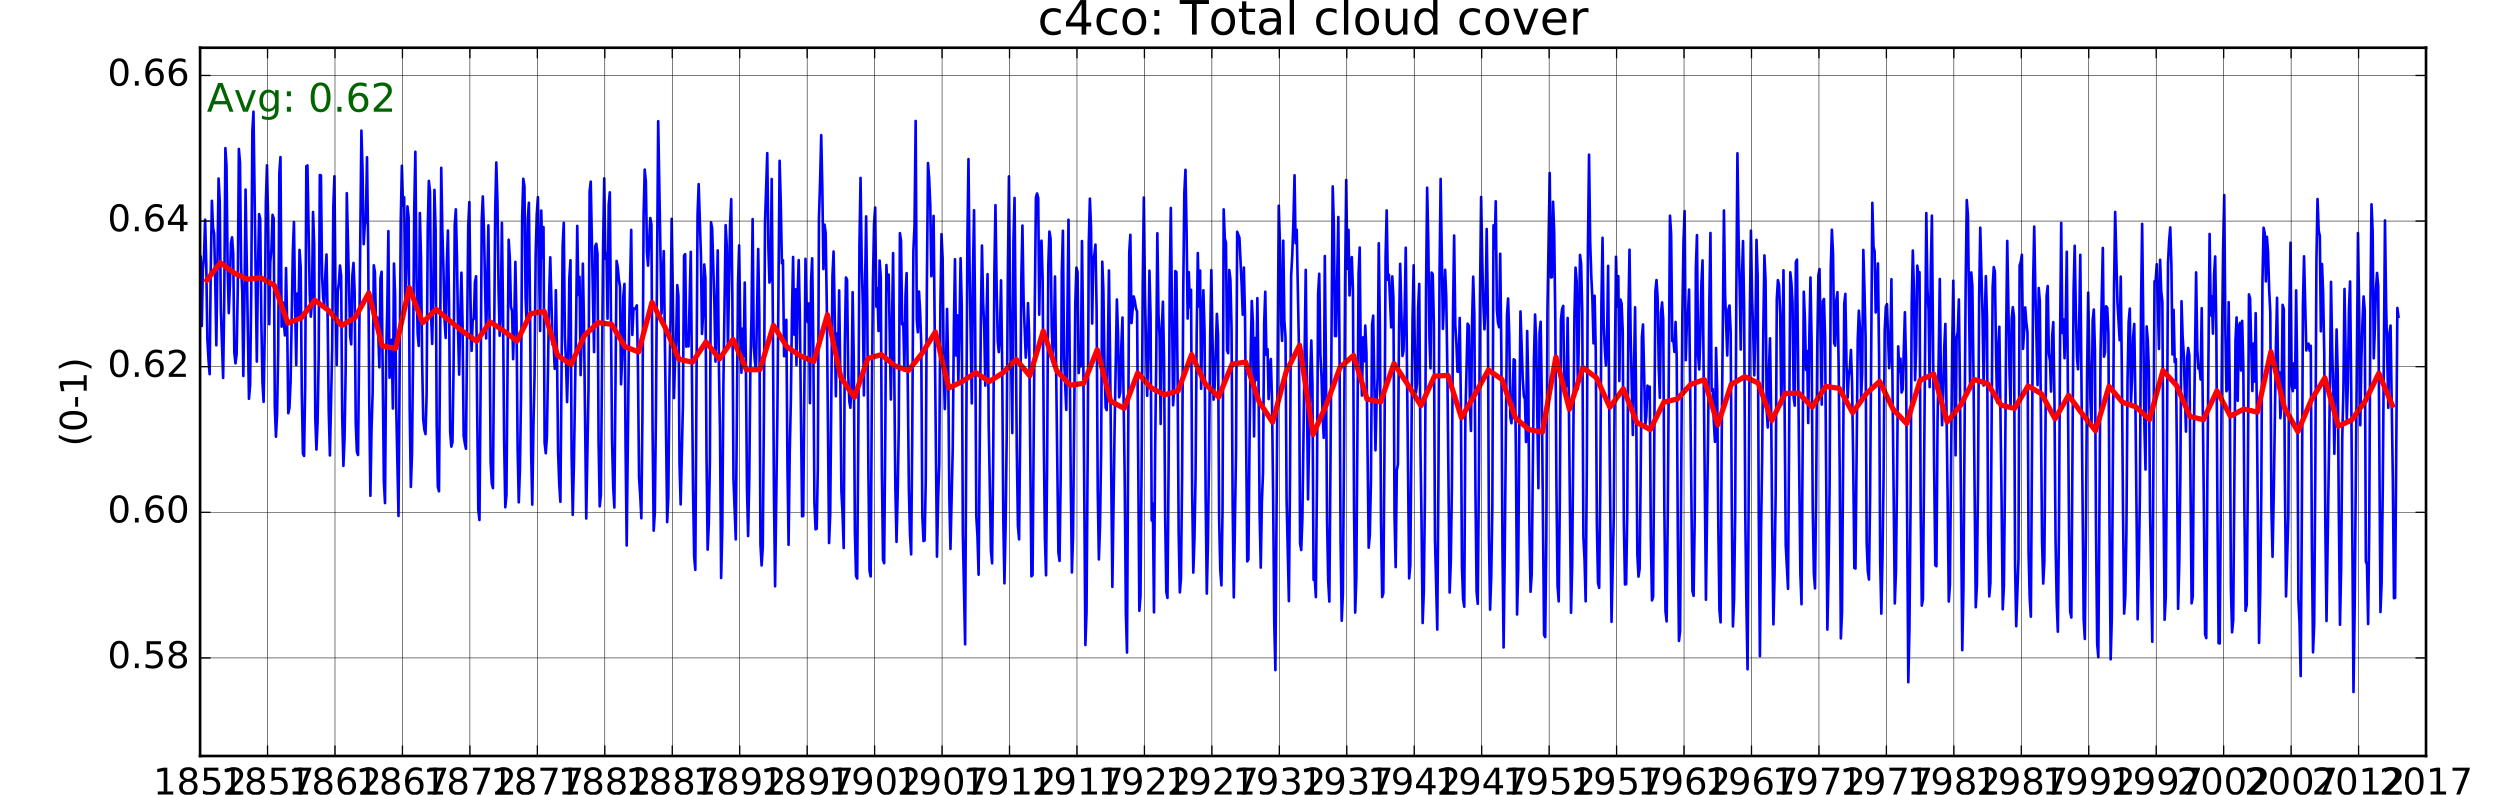 <?xml version="1.0" encoding="utf-8" standalone="no"?>
<!DOCTYPE svg PUBLIC "-//W3C//DTD SVG 1.1//EN"
  "http://www.w3.org/Graphics/SVG/1.1/DTD/svg11.dtd">
<!-- Created with matplotlib (http://matplotlib.org/) -->
<svg height="302pt" version="1.1" viewBox="0 0 950 302" width="950pt" xmlns="http://www.w3.org/2000/svg" xmlns:xlink="http://www.w3.org/1999/xlink">
 <defs>
  <style type="text/css">
*{stroke-linecap:butt;stroke-linejoin:round;stroke-miterlimit:100000;}
  </style>
 </defs>
 <g id="figure_1">
  <g id="patch_1">
   <path d="M 0 302.4 
L 950.4 302.4 
L 950.4 0 
L 0 0 
z
" style="fill:#ffffff;"/>
  </g>
  <g id="axes_1">
   <g id="patch_2">
    <path d="M 76.032 287.28 
L 921.888 287.28 
L 921.888 18.144 
L 76.032 18.144 
z
" style="fill:#ffffff;"/>
   </g>
   <g id="line2d_1">
    <path clip-path="url(#p7de6b263ca)" d="M 76.249 97.57 
L 76.683 123.877 
L 77.089 102.385 
L 77.524 97.443 
L 77.944 83.483 
L 78.378 100.373 
L 78.798 128.818 
L 79.232 136.749 
L 79.667 142.19 
L 80.087 102.15 
L 80.521 76.306 
L 80.941 86.421 
L 81.376 88.81 
L 81.811 107.866 
L 82.205 131.218 
L 83.061 67.84 
L 83.497 76.457 
L 83.918 117.741 
L 84.789 143.601 
L 85.21 113.922 
L 85.646 56.278 
L 86.067 62.93 
L 86.502 101.864 
L 86.938 118.989 
L 87.331 108.818 
L 87.767 92.297 
L 88.188 90.184 
L 88.623 96.499 
L 89.045 134.022 
L 89.48 138.085 
L 89.915 134.638 
L 90.337 110.511 
L 90.772 56.603 
L 91.194 61.831 
L 91.629 101.753 
L 92.064 111.124 
L 92.458 142.86 
L 92.893 113.701 
L 93.314 72.035 
L 94.606 151.54 
L 95.042 146.352 
L 95.463 111.688 
L 95.899 49.72 
L 96.32 42.452 
L 97.595 137.401 
L 98.029 103.038 
L 98.449 81.369 
L 98.884 83.184 
L 99.304 122.014 
L 99.738 145.403 
L 100.172 152.691 
L 100.592 126.476 
L 101.027 76.862 
L 101.447 62.833 
L 101.882 83.157 
L 102.317 123.183 
L 102.71 99.476 
L 103.146 94.823 
L 103.567 81.641 
L 104.002 83.07 
L 104.424 154.375 
L 104.859 165.957 
L 105.295 157.093 
L 105.716 132.584 
L 106.151 65.75 
L 106.573 59.694 
L 107.008 124.131 
L 107.443 114.87 
L 107.837 122.171 
L 108.272 127.463 
L 108.693 101.867 
L 109.129 123.462 
L 109.55 157.026 
L 109.986 154.975 
L 110.421 145.014 
L 111.278 95.56 
L 111.699 84.375 
L 112.134 116.07 
L 112.57 138.704 
L 112.963 111.542 
L 113.399 119.947 
L 113.82 94.967 
L 114.255 101.411 
L 114.677 148.423 
L 115.112 172.372 
L 115.547 173.266 
L 115.969 146.907 
L 116.404 63.173 
L 116.826 62.858 
L 117.695 111.589 
L 118.101 120.33 
L 118.535 115.017 
L 118.955 80.552 
L 119.389 92.974 
L 119.809 158.888 
L 120.244 170.831 
L 120.678 160.42 
L 121.098 135.496 
L 121.532 66.496 
L 121.952 66.647 
L 122.387 104.772 
L 122.823 113.461 
L 123.216 115.828 
L 123.651 103.726 
L 124.073 96.695 
L 124.508 121.074 
L 124.929 156.536 
L 125.365 173.064 
L 126.222 132.843 
L 126.657 78.791 
L 127.078 66.991 
L 127.514 113.157 
L 127.949 138.678 
L 128.342 110.797 
L 128.778 107.499 
L 129.199 100.892 
L 129.634 104.942 
L 130.056 158.773 
L 130.491 177.036 
L 130.927 166.485 
L 131.348 140.618 
L 131.783 73.405 
L 133.075 127.906 
L 133.469 130.859 
L 133.904 104.604 
L 134.325 99.895 
L 134.761 110.744 
L 135.182 160.907 
L 135.618 171.667 
L 136.053 172.902 
L 137.331 49.632 
L 137.766 64.671 
L 138.2 92.775 
L 138.606 85.581 
L 139.04 83.209 
L 139.461 59.767 
L 139.895 92.689 
L 140.315 152.525 
L 140.749 188.396 
L 141.184 163.114 
L 141.604 149.235 
L 142.038 100.821 
L 142.458 103.352 
L 142.893 123.801 
L 143.328 120.584 
L 143.722 126.206 
L 144.157 139.584 
L 144.578 105.752 
L 145.014 103.259 
L 145.87 183.057 
L 146.306 191.172 
L 146.727 135.754 
L 147.163 117.03 
L 147.584 87.833 
L 148.019 143.539 
L 148.455 139.081 
L 148.848 129.117 
L 149.283 155.239 
L 149.705 100.16 
L 150.14 112.189 
L 150.561 154.643 
L 151.432 196.061 
L 152.289 83.744 
L 152.71 62.995 
L 153.146 78.209 
L 153.581 74.967 
L 153.974 113.642 
L 154.41 100.541 
L 154.831 78.428 
L 155.266 82.531 
L 155.688 155.654 
L 156.123 185.036 
L 156.559 172.427 
L 156.98 133.34 
L 157.415 79.237 
L 157.837 57.675 
L 158.272 105.249 
L 158.706 126.738 
L 159.112 131.442 
L 159.546 80.938 
L 159.966 97.529 
L 160.4 136.398 
L 160.821 159.184 
L 161.255 163.255 
L 161.689 164.949 
L 162.109 150.249 
L 162.544 86.707 
L 162.964 68.751 
L 163.398 72.908 
L 163.834 119.906 
L 164.227 130.682 
L 164.663 109.505 
L 165.084 72.153 
L 165.519 87.181 
L 165.941 161.114 
L 166.376 184.935 
L 166.811 186.687 
L 167.233 133.623 
L 167.668 63.77 
L 168.09 87.62 
L 168.525 102.704 
L 168.96 122.003 
L 169.354 128.406 
L 169.789 100.453 
L 170.21 87.62 
L 170.646 115.888 
L 171.067 164.065 
L 171.502 169.717 
L 171.938 167.941 
L 172.359 139.227 
L 172.795 85.473 
L 173.216 79.553 
L 173.651 98.139 
L 174.087 127.095 
L 174.48 142.351 
L 174.915 119.136 
L 175.337 103.616 
L 175.772 122.9 
L 176.193 165.553 
L 176.629 168.431 
L 177.064 170.529 
L 177.921 86.016 
L 178.342 76.803 
L 178.777 113.162 
L 179.211 133.312 
L 179.617 121.708 
L 180.052 121.159 
L 180.472 107.227 
L 180.906 104.977 
L 181.326 156.035 
L 181.76 193.751 
L 182.195 197.606 
L 182.615 148.488 
L 183.049 83.982 
L 183.469 74.654 
L 183.904 87.599 
L 184.733 128.592 
L 185.589 85.642 
L 186.025 122.252 
L 186.446 175.645 
L 186.882 183.719 
L 187.317 185.48 
L 188.174 80.303 
L 188.595 61.745 
L 189.03 76.65 
L 189.466 110.265 
L 189.859 127.572 
L 190.295 118.734 
L 190.716 84.671 
L 191.151 118.159 
L 191.573 167.765 
L 192.008 192.763 
L 192.443 188.164 
L 193.3 91.096 
L 193.722 97.879 
L 194.157 116.488 
L 194.592 118.324 
L 194.986 136.482 
L 195.421 122.023 
L 195.842 99.509 
L 196.278 121.81 
L 196.699 170.545 
L 197.134 190.885 
L 197.57 178.538 
L 197.991 150.27 
L 198.427 82.515 
L 198.848 67.946 
L 199.283 70.808 
L 199.717 112.896 
L 200.123 122.974 
L 200.557 83.186 
L 200.977 77.04 
L 201.412 117.366 
L 201.832 171.806 
L 202.266 191.751 
L 202.7 161.897 
L 203.12 143.011 
L 203.555 96.385 
L 203.975 81.386 
L 204.41 74.92 
L 205.238 125.784 
L 205.674 80.021 
L 206.095 97.93 
L 206.53 86.305 
L 206.952 168.229 
L 207.387 172.239 
L 207.823 165.936 
L 208.679 111.749 
L 209.101 97.785 
L 209.971 130.976 
L 210.365 130.523 
L 210.8 140.12 
L 211.221 110.293 
L 211.657 134.312 
L 212.078 171.973 
L 212.514 183.869 
L 212.949 190.681 
L 213.806 93.43 
L 214.227 84.666 
L 214.662 128.181 
L 215.098 137.772 
L 215.491 152.797 
L 215.927 136.651 
L 216.348 105.593 
L 216.783 98.882 
L 217.205 172.028 
L 217.64 195.669 
L 218.075 176.87 
L 218.932 121.834 
L 219.354 85.844 
L 219.788 112.073 
L 220.223 105.21 
L 220.629 142.526 
L 221.063 126.861 
L 221.483 100.183 
L 221.917 123.968 
L 222.772 197.038 
L 223.626 148.061 
L 224.06 72.69 
L 224.48 69.028 
L 225.351 114.693 
L 225.744 133.793 
L 226.179 93.594 
L 226.601 92.641 
L 227.036 96.408 
L 227.457 167.646 
L 227.893 192.42 
L 228.328 187.952 
L 229.185 93.37 
L 229.606 67.771 
L 230.042 98.348 
L 230.477 96.19 
L 230.87 121.091 
L 231.306 77.762 
L 231.727 73.076 
L 232.584 167.76 
L 233.019 185 
L 233.455 192.855 
L 234.311 99.159 
L 234.733 101.472 
L 235.168 106.082 
L 235.603 109.026 
L 235.997 146.036 
L 236.432 135.735 
L 236.853 112.732 
L 237.289 107.884 
L 237.71 169.302 
L 238.146 207.297 
L 239.002 128.82 
L 239.859 87.36 
L 240.294 127.258 
L 240.728 117.185 
L 241.134 117.42 
L 241.568 117.097 
L 241.989 116.033 
L 242.423 139.763 
L 242.843 181.502 
L 243.277 188.19 
L 243.712 196.937 
L 244.132 156.896 
L 244.566 81.969 
L 244.986 64.452 
L 245.421 69.034 
L 245.856 95.741 
L 246.25 100.946 
L 247.106 82.848 
L 247.542 85.249 
L 247.963 161.968 
L 248.398 201.649 
L 248.834 194.83 
L 249.255 156.456 
L 250.112 46.048 
L 251.376 119.196 
L 252.233 95.434 
L 253.525 198.396 
L 253.96 188.798 
L 254.382 145.309 
L 254.817 120.233 
L 255.238 83.155 
L 255.674 111.22 
L 256.109 151.263 
L 256.502 137.703 
L 256.938 128.566 
L 257.359 108.361 
L 257.794 112.419 
L 258.216 176.248 
L 258.651 191.671 
L 259.508 153.989 
L 259.943 97.133 
L 260.365 96.568 
L 260.8 131.741 
L 261.234 126.67 
L 261.64 131.617 
L 262.494 95.71 
L 263.349 185.773 
L 263.783 211.546 
L 264.217 216.536 
L 265.072 81.624 
L 265.492 69.972 
L 266.362 97.3 
L 266.755 126.894 
L 267.191 119.237 
L 267.612 100.498 
L 268.047 105.631 
L 268.469 172.226 
L 268.904 208.873 
L 269.339 199.179 
L 269.761 174.677 
L 270.196 84.437 
L 270.618 86.858 
L 271.488 116.341 
L 271.882 137.414 
L 272.738 95.157 
L 273.174 138.68 
L 273.595 162.75 
L 274.03 219.621 
L 274.466 200.902 
L 274.887 146.512 
L 275.744 85.555 
L 276.179 93.417 
L 276.615 131.706 
L 277.443 84.813 
L 277.865 75.684 
L 278.3 113.098 
L 278.721 181.969 
L 279.592 204.971 
L 280.449 107.7 
L 280.87 93.281 
L 281.305 124.032 
L 281.739 141.647 
L 282.145 124.886 
L 282.58 135.367 
L 283 107.368 
L 283.434 138.728 
L 283.854 185.629 
L 284.288 203.685 
L 284.723 181.76 
L 285.143 139.92 
L 285.577 119.941 
L 285.997 83.262 
L 286.432 131.695 
L 286.867 137.382 
L 287.261 140.831 
L 288.117 94.612 
L 288.553 120.285 
L 288.974 206.843 
L 289.41 214.861 
L 289.845 208.096 
L 290.266 160.324 
L 290.702 84.653 
L 291.558 58.203 
L 291.994 94.188 
L 292.387 107.389 
L 292.823 105.627 
L 293.244 68.029 
L 293.679 120.582 
L 294.101 187.795 
L 294.536 222.785 
L 295.393 158.062 
L 296.25 61.102 
L 296.685 76.931 
L 297.12 100.043 
L 297.514 98.892 
L 297.949 135.359 
L 298.37 124.019 
L 298.806 121.521 
L 299.227 176.617 
L 299.662 207.017 
L 300.098 171.909 
L 300.519 152.454 
L 300.955 118.894 
L 301.376 97.652 
L 301.811 127.171 
L 302.245 109.93 
L 302.651 138.734 
L 303.085 112.151 
L 303.505 98.849 
L 303.94 119.663 
L 304.794 196.205 
L 305.228 196.068 
L 306.083 98.361 
L 306.503 117.604 
L 306.938 122.403 
L 307.373 115.323 
L 307.766 153.203 
L 308.202 107.002 
L 308.623 98.153 
L 309.058 129.995 
L 309.48 190.959 
L 309.915 201.138 
L 310.351 200.91 
L 310.772 177.759 
L 311.207 82.549 
L 311.629 69.171 
L 312.064 51.348 
L 312.499 72.472 
L 312.893 102.238 
L 313.328 85.379 
L 313.749 88.483 
L 314.185 116.145 
L 315.042 206.351 
L 315.477 195.57 
L 316.334 104.828 
L 316.755 95.569 
L 317.19 119.232 
L 317.626 150.571 
L 318.019 126.716 
L 318.455 137.888 
L 318.876 110.361 
L 319.311 143.188 
L 319.733 186.716 
L 320.168 195.099 
L 320.603 208.25 
L 321.025 131.192 
L 321.46 105.444 
L 321.882 106.317 
L 322.317 142.391 
L 322.752 152.6 
L 323.146 154.951 
L 323.581 146.798 
L 324.002 111.034 
L 324.438 136.984 
L 324.859 201.97 
L 325.294 218.862 
L 325.73 219.857 
L 326.151 165.113 
L 326.587 93.333 
L 327.008 67.607 
L 327.443 99.173 
L 327.879 116.277 
L 328.272 150.259 
L 328.707 109.08 
L 329.129 82.225 
L 329.564 117.188 
L 329.985 178.732 
L 330.421 216.839 
L 330.856 219.056 
L 331.278 153.495 
L 331.713 107.178 
L 332.134 85.171 
L 332.57 78.883 
L 333.005 116.525 
L 333.398 109.565 
L 333.834 125.769 
L 334.255 99.016 
L 334.69 105.33 
L 335.112 178.49 
L 335.547 212.764 
L 335.983 214.015 
L 336.404 165.807 
L 336.839 100.708 
L 337.261 110.135 
L 337.696 104.37 
L 338.525 151.815 
L 339.381 96.179 
L 340.238 185.735 
L 340.674 205.91 
L 341.109 187.833 
L 341.53 162.464 
L 341.966 88.601 
L 342.387 91.491 
L 342.822 123.287 
L 343.256 122.806 
L 343.662 140.772 
L 344.096 112.161 
L 344.517 103.786 
L 345.371 185.895 
L 345.805 203.068 
L 346.24 210.668 
L 346.66 164.34 
L 347.094 95.007 
L 347.514 85.899 
L 347.949 45.961 
L 348.384 121.584 
L 348.778 126.259 
L 349.213 110.786 
L 349.634 118.029 
L 350.07 130.71 
L 350.491 196.032 
L 350.926 205.617 
L 351.362 205.363 
L 351.783 182.886 
L 352.219 107.716 
L 352.64 61.937 
L 353.075 67.826 
L 353.511 78.163 
L 353.904 104.979 
L 354.339 101.06 
L 354.761 82.042 
L 356.053 211.53 
L 356.488 189.592 
L 356.91 176.336 
L 357.345 115.763 
L 357.766 88.986 
L 358.202 98.271 
L 358.637 141.1 
L 359.03 155.44 
L 359.466 139.274 
L 359.887 117.403 
L 360.322 140.364 
L 360.744 188.486 
L 361.179 208.6 
L 362.036 170.707 
L 362.471 124.127 
L 362.893 98.505 
L 363.328 135.101 
L 363.762 119.823 
L 364.168 144.788 
L 364.602 124.287 
L 365.022 98.13 
L 365.456 116.025 
L 365.877 202.784 
L 366.745 244.839 
L 367.6 92.108 
L 368.02 60.455 
L 368.454 102.649 
L 369.283 153.286 
L 369.719 103.786 
L 370.14 79.875 
L 370.575 124.708 
L 370.997 196.234 
L 371.432 203.703 
L 371.867 218.381 
L 372.724 122.209 
L 373.146 93.306 
L 373.581 114.756 
L 374.016 124.744 
L 374.41 146.531 
L 374.845 121.386 
L 375.266 104.185 
L 375.702 161.011 
L 376.558 209.209 
L 376.994 214.063 
L 377.415 174.082 
L 377.851 103.989 
L 378.272 77.964 
L 378.707 108.193 
L 379.143 129.56 
L 379.536 133.81 
L 379.971 127.469 
L 380.393 106.536 
L 380.828 138.283 
L 381.249 197.215 
L 381.685 221.664 
L 382.12 200.128 
L 382.542 165.96 
L 382.977 104.7 
L 383.398 67.036 
L 383.833 112.679 
L 384.673 164.56 
L 385.108 91.29 
L 385.528 75.217 
L 386.382 170.785 
L 386.816 199.904 
L 387.251 204.96 
L 387.671 163.607 
L 388.105 105.711 
L 388.525 85.706 
L 388.96 114.006 
L 389.789 135.9 
L 390.224 130.061 
L 390.645 115.167 
L 391.081 127.631 
L 391.938 218.998 
L 392.373 218.515 
L 393.23 114.875 
L 393.651 75.047 
L 394.086 73.509 
L 394.522 75.269 
L 394.915 119.573 
L 395.351 92.629 
L 395.772 91.456 
L 396.207 106.343 
L 396.629 165.567 
L 397.064 204.389 
L 397.499 218.609 
L 397.921 173.848 
L 398.356 100.752 
L 398.778 87.982 
L 399.213 90.59 
L 399.648 124.186 
L 400.042 134.793 
L 400.477 127.473 
L 400.898 105.072 
L 402.19 209.851 
L 402.626 213.145 
L 403.047 182.15 
L 403.483 103.586 
L 403.904 87.687 
L 404.339 135.799 
L 405.179 155.763 
L 406.033 83.503 
L 406.888 182.964 
L 407.322 217.532 
L 407.756 203.564 
L 408.611 115.193 
L 409.031 101.71 
L 409.466 103.347 
L 409.901 141.758 
L 410.294 136.855 
L 410.73 139.233 
L 411.151 91.602 
L 411.586 127.016 
L 412.443 245.106 
L 412.879 232.641 
L 413.3 174.753 
L 413.735 92.386 
L 414.157 75.488 
L 414.592 86.444 
L 415.027 122.939 
L 415.421 98.543 
L 415.856 96.778 
L 416.277 92.957 
L 416.713 117.527 
L 417.134 185.955 
L 417.57 212.584 
L 418.005 199.968 
L 418.426 171.37 
L 418.862 99.445 
L 419.283 110.346 
L 419.718 139.709 
L 420.154 154.868 
L 420.547 155.839 
L 420.983 133.392 
L 421.404 102.79 
L 421.839 136.544 
L 422.696 223.016 
L 423.553 162.252 
L 424.41 113.803 
L 424.844 126.937 
L 425.279 150.966 
L 425.685 149.001 
L 426.119 131.017 
L 426.539 120.663 
L 427.393 182.139 
L 427.828 232.733 
L 428.262 247.959 
L 429.116 95.694 
L 429.536 89.228 
L 429.971 122.77 
L 430.8 112.641 
L 431.235 114.375 
L 431.657 117.212 
L 432.092 118.391 
L 432.949 232.096 
L 433.384 226.559 
L 433.806 176.476 
L 434.241 107.913 
L 434.662 75.058 
L 435.098 112.19 
L 435.926 150.392 
L 436.362 132.625 
L 436.783 102.863 
L 437.218 120.202 
L 437.64 197.821 
L 438.075 191.327 
L 438.511 232.682 
L 438.932 172.938 
L 439.367 136.744 
L 439.789 88.639 
L 440.224 119.348 
L 440.659 128.203 
L 441.053 161.106 
L 441.488 125.112 
L 441.909 114.651 
L 442.345 137.044 
L 442.766 196.398 
L 443.202 224.912 
L 443.637 227.203 
L 444.058 178.357 
L 444.494 109.295 
L 444.915 79.021 
L 445.784 154.012 
L 446.19 147.267 
L 446.624 103.003 
L 447.045 103.409 
L 447.479 142.52 
L 447.899 202.637 
L 448.333 225.09 
L 448.768 219.696 
L 449.188 181.961 
L 449.622 112.019 
L 450.042 73.407 
L 450.477 64.526 
L 450.912 88.449 
L 451.306 121.052 
L 451.741 103.418 
L 452.162 116.761 
L 452.598 110.133 
L 453.019 186.802 
L 453.454 217.586 
L 453.89 204.699 
L 454.311 181.107 
L 454.747 126.286 
L 455.168 96.145 
L 455.603 116.478 
L 456.039 102.816 
L 456.432 147.745 
L 456.867 123.139 
L 457.289 110.305 
L 457.724 126.31 
L 458.145 188.723 
L 458.581 225.569 
L 459.016 206.027 
L 459.438 172.017 
L 459.873 127.747 
L 460.294 102.661 
L 461.165 151.861 
L 461.558 147.062 
L 462.415 119.281 
L 462.85 127.346 
L 463.272 197.407 
L 463.707 216.591 
L 464.143 222.451 
L 464.564 193.765 
L 464.999 79.566 
L 465.421 90.615 
L 465.856 92.247 
L 466.29 133.2 
L 466.696 134.191 
L 467.13 102.62 
L 467.55 106.192 
L 467.984 124.529 
L 468.405 191.534 
L 468.839 227.003 
L 469.693 171.329 
L 470.128 88.076 
L 470.982 90.32 
L 471.811 107.9 
L 472.247 119.588 
L 472.668 101.667 
L 473.103 120.008 
L 473.96 213.332 
L 474.395 212.561 
L 474.817 167.849 
L 475.252 134.842 
L 475.674 114.379 
L 476.109 122.554 
L 476.544 165.831 
L 476.938 128.436 
L 477.373 144.381 
L 477.794 113.292 
L 478.23 142.745 
L 478.651 195.069 
L 479.086 215.7 
L 479.522 190.435 
L 479.943 179.555 
L 480.379 122.984 
L 480.8 110.858 
L 481.235 134.863 
L 481.671 132.686 
L 482.064 151.647 
L 482.499 140.07 
L 482.921 136.428 
L 483.356 152.097 
L 483.777 187.058 
L 484.213 236.608 
L 484.648 254.651 
L 485.926 78.18 
L 486.361 92.297 
L 486.795 121.32 
L 487.201 129.522 
L 487.636 91.459 
L 488.056 121.768 
L 488.49 128.146 
L 488.91 189.922 
L 489.779 228.432 
L 490.199 182.378 
L 490.633 104.741 
L 491.053 97.111 
L 491.488 84.476 
L 491.923 66.593 
L 492.317 92.395 
L 492.752 87.293 
L 493.609 132.556 
L 494.03 206.496 
L 494.466 209.002 
L 494.901 197.148 
L 496.179 102.55 
L 497.05 189.767 
L 497.879 142.951 
L 498.3 129.392 
L 498.735 146.361 
L 499.157 220.36 
L 499.592 219.336 
L 500.027 226.891 
L 500.449 181.342 
L 500.884 111.669 
L 501.306 104.034 
L 501.741 134.789 
L 502.176 143.16 
L 502.57 157.101 
L 503.005 166.347 
L 503.426 97.294 
L 503.862 139.482 
L 504.283 197.661 
L 504.718 220.852 
L 505.154 228.6 
L 506.432 70.81 
L 506.867 85.726 
L 507.301 127.697 
L 507.707 127.697 
L 508.561 82.462 
L 508.996 130.179 
L 509.416 205.611 
L 509.85 235.872 
L 510.284 225.802 
L 510.704 174.616 
L 511.139 106.93 
L 511.559 68.387 
L 511.994 102.156 
L 512.429 87.36 
L 512.822 112.261 
L 513.258 103.472 
L 513.679 97.7 
L 514.114 110.153 
L 514.536 193.734 
L 514.971 232.771 
L 515.407 219.411 
L 516.263 104.09 
L 516.685 94.065 
L 517.12 139.718 
L 517.555 150.304 
L 517.949 128.188 
L 518.384 137.309 
L 518.805 123.724 
L 519.241 134.002 
L 520.098 208.117 
L 520.533 203.2 
L 520.954 182.604 
L 521.39 123.416 
L 521.811 119.935 
L 522.682 171.107 
L 523.075 153.717 
L 523.511 143.119 
L 523.932 92.438 
L 524.367 124.916 
L 524.789 198.559 
L 525.224 226.879 
L 525.659 225.385 
L 526.081 173.253 
L 526.516 97.781 
L 526.938 79.963 
L 527.372 106.326 
L 527.807 104.389 
L 528.647 124.398 
L 529.067 105.03 
L 529.501 113.313 
L 529.921 196.268 
L 530.356 215.489 
L 530.79 178.667 
L 531.21 176.515 
L 531.644 123.86 
L 532.064 100.26 
L 532.935 135.275 
L 533.328 133.322 
L 533.763 118.242 
L 534.185 94.125 
L 535.477 219.782 
L 535.912 214.762 
L 536.769 120.908 
L 537.19 100.824 
L 537.626 132.578 
L 538.061 149.219 
L 538.454 145.904 
L 538.89 116.837 
L 539.311 107.878 
L 539.746 167.912 
L 540.168 196.862 
L 540.603 236.753 
L 541.039 225.102 
L 541.46 189.606 
L 541.895 110.007 
L 542.317 71.319 
L 542.752 92.113 
L 543.187 128.499 
L 543.581 139.972 
L 544.016 103.567 
L 544.437 104.22 
L 544.873 123.046 
L 545.294 204.974 
L 546.165 239.235 
L 546.586 184.551 
L 547.022 104.41 
L 547.443 67.991 
L 548.312 124.988 
L 549.152 102.516 
L 549.573 112.988 
L 550.007 141.409 
L 550.861 225.158 
L 551.296 213.885 
L 551.716 185.146 
L 552.15 118.455 
L 552.57 89.509 
L 553.005 123.469 
L 553.44 130.552 
L 553.834 141.211 
L 554.269 141.249 
L 554.69 120.818 
L 555.126 152.433 
L 555.547 215.427 
L 555.982 227.705 
L 556.418 230.542 
L 556.839 158.593 
L 557.696 123.006 
L 558.131 123.804 
L 558.567 153.297 
L 558.96 163.768 
L 559.395 121.816 
L 559.817 105.134 
L 560.252 119.786 
L 560.673 186.614 
L 561.109 224.877 
L 561.544 229.453 
L 561.966 182.132 
L 562.401 112.289 
L 562.822 74.852 
L 563.258 98.766 
L 563.693 116.166 
L 564.086 125.135 
L 564.522 116.064 
L 564.943 87.025 
L 565.378 117.465 
L 565.8 203.689 
L 566.235 231.667 
L 566.671 218.984 
L 567.092 192.146 
L 567.527 85.609 
L 567.949 94.446 
L 568.384 76.48 
L 568.818 117.578 
L 569.224 122.545 
L 569.658 124.358 
L 570.078 96.416 
L 570.512 134.477 
L 570.933 208.256 
L 571.367 246.027 
L 571.801 210.054 
L 572.656 119.722 
L 573.076 113.436 
L 573.51 127.154 
L 573.946 158.598 
L 574.339 160.831 
L 574.775 152.745 
L 575.196 136.518 
L 575.631 136.858 
L 576.053 173.376 
L 576.488 233.508 
L 576.923 216.243 
L 577.345 160.589 
L 577.78 118.344 
L 578.637 143.921 
L 579.072 150.517 
L 579.466 151.695 
L 579.901 167.961 
L 580.322 125.783 
L 580.758 146.868 
L 581.179 200.554 
L 581.614 224.878 
L 582.05 218.22 
L 582.907 136.31 
L 583.328 119.519 
L 583.763 130.024 
L 584.592 185.495 
L 585.027 126.434 
L 585.449 122.277 
L 585.884 150.21 
L 586.741 241.237 
L 587.176 242.11 
L 587.598 204.089 
L 588.033 117.89 
L 588.889 65.752 
L 589.323 105.44 
L 589.729 105.323 
L 590.164 76.68 
L 590.584 88.267 
L 591.018 121.789 
L 591.438 184.237 
L 591.872 222.68 
L 592.307 228.521 
L 592.727 190.411 
L 593.161 121.574 
L 593.581 117.467 
L 594.016 116.251 
L 594.451 149.323 
L 594.845 147.25 
L 595.28 146.522 
L 595.701 120.828 
L 596.137 150.583 
L 596.994 232.85 
L 597.429 214.814 
L 598.286 119.603 
L 598.707 101.713 
L 599.142 106.984 
L 599.578 147.81 
L 599.971 128.143 
L 600.407 96.873 
L 600.828 100.253 
L 601.263 118.899 
L 601.685 203.966 
L 602.12 212.649 
L 602.555 228.505 
L 602.977 179.438 
L 603.412 93.93 
L 603.834 58.763 
L 604.269 92.033 
L 604.704 105.304 
L 605.098 113.337 
L 605.533 130.474 
L 605.954 112.395 
L 606.39 133.644 
L 606.811 199.073 
L 607.246 221.509 
L 607.682 223.379 
L 608.103 185.333 
L 608.539 115.291 
L 608.96 90.362 
L 609.395 122.839 
L 609.829 132.471 
L 610.235 138.846 
L 610.669 129.72 
L 611.089 101.023 
L 611.524 157.78 
L 612.378 236.312 
L 613.232 196.372 
L 613.667 136.397 
L 614.087 97.579 
L 614.522 116.497 
L 614.957 104.93 
L 615.35 144.77 
L 615.786 113.823 
L 616.207 115.368 
L 616.642 125.975 
L 617.064 198.556 
L 617.499 222.108 
L 617.935 221.999 
L 618.356 194.93 
L 618.791 119.171 
L 619.213 94.895 
L 619.648 127.301 
L 620.477 165.291 
L 621.333 116.754 
L 621.769 156.476 
L 622.19 210.797 
L 622.626 219.115 
L 623.061 216.166 
L 623.482 178.152 
L 623.918 128.155 
L 624.339 123.304 
L 625.21 161.639 
L 625.603 158.118 
L 626.039 146.538 
L 626.46 151.408 
L 626.895 146.92 
L 627.317 204.366 
L 627.752 228.142 
L 628.187 226.762 
L 629.044 110.674 
L 629.466 106.417 
L 629.9 113.247 
L 630.335 140.106 
L 630.741 151.171 
L 631.175 118.91 
L 631.595 114.921 
L 632.029 121.481 
L 632.449 192.697 
L 632.884 232.221 
L 633.318 236.141 
L 633.738 196.177 
L 634.592 81.97 
L 635.027 88.978 
L 635.463 129.591 
L 635.856 128.913 
L 636.291 133.732 
L 636.713 122.34 
L 637.148 135.704 
L 637.569 203.391 
L 638.005 243.543 
L 638.44 239.721 
L 639.297 119.832 
L 639.718 92.152 
L 640.154 80.223 
L 640.589 136.866 
L 640.982 123.524 
L 641.418 119.695 
L 641.839 110.035 
L 643.131 224.564 
L 643.567 226.434 
L 643.988 196.801 
L 644.423 101.883 
L 644.845 89.336 
L 645.28 135.215 
L 645.715 140.406 
L 646.109 128.001 
L 646.544 107.302 
L 646.965 98.944 
L 648.258 227.894 
L 649.114 161.122 
L 649.55 114.443 
L 649.971 88.526 
L 650.406 148.469 
L 650.84 147.84 
L 651.246 160.007 
L 651.68 167.896 
L 652.101 132.22 
L 652.535 148.298 
L 652.955 199.661 
L 653.389 231.812 
L 653.824 236.49 
L 654.244 167.003 
L 655.098 79.977 
L 655.533 111.873 
L 656.362 135.088 
L 656.797 117.589 
L 657.218 116.08 
L 657.654 126.302 
L 658.075 191.469 
L 658.51 238.039 
L 658.946 227.684 
L 659.367 194.903 
L 659.803 111.438 
L 660.224 58.241 
L 660.659 90.366 
L 661.095 109.503 
L 661.488 132.833 
L 661.923 106.459 
L 662.345 91.601 
L 662.78 118.36 
L 663.201 194.969 
L 663.637 230.091 
L 664.072 254.329 
L 664.929 119.824 
L 665.35 87.673 
L 665.786 112.728 
L 666.221 126.292 
L 666.614 142.64 
L 667.05 125.795 
L 667.471 91.166 
L 667.906 104.888 
L 668.328 195.92 
L 668.763 249.325 
L 669.199 202.093 
L 669.62 173.687 
L 670.055 125.146 
L 670.477 97.065 
L 670.912 106.585 
L 671.346 155.843 
L 671.752 162.445 
L 672.186 140.88 
L 672.606 128.559 
L 673.04 156.644 
L 673.461 203.142 
L 673.895 237.248 
L 674.329 218.324 
L 674.749 187.749 
L 675.184 113.666 
L 675.604 106.45 
L 676.038 108.409 
L 676.474 119.185 
L 676.867 153.873 
L 677.303 134.353 
L 677.724 102.711 
L 678.581 207.096 
L 679.451 223.751 
L 680.308 103.466 
L 680.73 107.435 
L 681.165 115.079 
L 681.6 151.075 
L 681.994 154.144 
L 682.429 99.597 
L 682.85 98.652 
L 683.707 179.085 
L 684.142 218.145 
L 684.578 229.606 
L 685.435 110.859 
L 685.856 121.006 
L 686.291 140.574 
L 686.727 133.383 
L 687.12 160.75 
L 687.555 127.339 
L 687.977 105.451 
L 688.412 130.162 
L 688.833 192.952 
L 689.269 217.836 
L 689.704 223.588 
L 690.126 187.733 
L 690.561 131.846 
L 690.982 104.559 
L 691.417 102.265 
L 692.257 153.729 
L 692.692 114.489 
L 693.112 113.616 
L 693.546 129.084 
L 694.4 239.247 
L 694.835 217.822 
L 695.255 184.587 
L 695.689 101.958 
L 696.109 87.294 
L 696.544 96.245 
L 696.979 130.334 
L 697.373 131.357 
L 697.808 114.078 
L 698.229 111.023 
L 698.665 137.478 
L 699.086 178.11 
L 699.522 242.579 
L 699.957 232.834 
L 700.814 115.455 
L 701.235 111.68 
L 701.67 138.643 
L 702.106 151.13 
L 702.499 143.02 
L 702.935 139.863 
L 703.356 132.983 
L 703.791 145.799 
L 704.213 174.878 
L 704.648 215.837 
L 705.083 216.03 
L 705.94 129.133 
L 706.362 118.054 
L 706.797 124.86 
L 707.232 151.235 
L 707.626 141.802 
L 708.061 94.986 
L 708.482 109.439 
L 708.918 128.246 
L 709.339 206.083 
L 709.774 217.132 
L 710.21 220.221 
L 710.631 189.071 
L 711.488 77.085 
L 711.923 93.831 
L 712.357 95.554 
L 712.763 118.725 
L 713.197 113.331 
L 713.617 100.118 
L 714.052 135.636 
L 714.472 213.692 
L 714.906 233.192 
L 715.34 211.614 
L 715.76 181.251 
L 716.195 125.537 
L 716.615 116.524 
L 717.05 115.548 
L 717.878 139.897 
L 718.314 133.451 
L 718.735 106.118 
L 720.027 229.302 
L 720.463 217.013 
L 720.884 180.668 
L 721.319 131.617 
L 721.741 141.247 
L 722.176 136.3 
L 722.611 149.162 
L 723.005 147.999 
L 723.861 118.646 
L 724.297 137.669 
L 725.154 259.243 
L 725.589 238.858 
L 726.01 191.616 
L 726.446 115.939 
L 726.867 95.196 
L 727.302 110.182 
L 727.738 144.473 
L 728.131 132.316 
L 728.567 100.93 
L 728.988 104.323 
L 729.423 103.453 
L 729.845 192.102 
L 730.28 230.144 
L 730.715 227.596 
L 731.994 80.967 
L 732.428 109.779 
L 732.863 117.912 
L 733.269 147.1 
L 733.703 102.636 
L 734.123 81.943 
L 734.977 177.81 
L 735.412 214.813 
L 735.846 215.169 
L 736.266 160.252 
L 736.7 136.051 
L 737.12 106.011 
L 737.555 144.599 
L 737.991 161.575 
L 738.384 150.926 
L 738.819 131.915 
L 739.241 123.083 
L 740.097 188.611 
L 740.533 228.593 
L 740.968 222.251 
L 741.825 132.462 
L 742.246 106.684 
L 743.117 173.028 
L 743.51 128.258 
L 743.946 126.097 
L 744.367 113.8 
L 744.802 148.79 
L 745.659 247.055 
L 746.095 224.053 
L 746.951 108.166 
L 747.373 76.021 
L 747.808 81.788 
L 748.637 147.85 
L 749.072 103.514 
L 749.493 108.674 
L 749.929 142.271 
L 750.786 230.746 
L 751.221 222.321 
L 751.642 183.755 
L 752.078 113.122 
L 752.499 86.518 
L 753.368 120.115 
L 753.774 146.501 
L 754.208 120.923 
L 754.629 104.94 
L 755.063 121.025 
L 755.483 203.124 
L 755.917 226.641 
L 756.352 221.538 
L 757.206 109.198 
L 757.626 101.495 
L 758.061 103.333 
L 758.496 134.584 
L 758.89 152.931 
L 759.325 132.716 
L 759.746 124.17 
L 760.603 189.861 
L 761.038 231.532 
L 761.474 222.815 
L 761.895 182.713 
L 762.331 127.362 
L 762.752 91.546 
L 763.623 141.572 
L 764.016 154.985 
L 764.451 120.962 
L 764.873 116.713 
L 765.308 120.466 
L 765.729 215.129 
L 766.165 237.96 
L 767.022 212.473 
L 767.457 100.902 
L 767.878 99.542 
L 768.314 96.805 
L 768.749 132.568 
L 769.142 126.099 
L 769.578 116.821 
L 769.999 122.594 
L 770.434 126.244 
L 770.856 209.739 
L 771.291 227.275 
L 771.727 234.345 
L 772.583 107.784 
L 773.005 86.101 
L 773.44 110.731 
L 774.28 146.341 
L 774.714 109.437 
L 775.134 114.566 
L 775.989 205.987 
L 776.423 221.746 
L 776.857 213.217 
L 777.712 112.457 
L 778.132 108.687 
L 778.566 134.415 
L 779.002 137.21 
L 779.395 148.798 
L 779.831 127.622 
L 780.252 122.418 
L 780.687 151.606 
L 781.109 205.224 
L 781.544 228.832 
L 781.979 240.048 
L 782.401 201.066 
L 782.836 127.743 
L 783.258 84.691 
L 783.693 126.514 
L 784.128 121.33 
L 784.522 136.123 
L 784.957 122.541 
L 785.378 95.669 
L 786.235 201.88 
L 786.67 232.409 
L 787.106 234.665 
L 787.963 110.651 
L 788.384 93.397 
L 788.819 118.461 
L 789.255 135.838 
L 789.648 140.32 
L 790.083 123.757 
L 790.505 96.826 
L 791.797 235.221 
L 792.232 242.804 
L 792.654 200.473 
L 793.089 142.082 
L 793.51 111.217 
L 793.945 135.686 
L 794.379 153.146 
L 794.785 161.965 
L 795.22 121.658 
L 795.64 117.638 
L 796.074 133.066 
L 796.494 202.9 
L 796.928 244.643 
L 797.363 249.703 
L 798.217 133.405 
L 799.072 94.22 
L 799.507 135.524 
L 799.901 133.924 
L 800.336 116.374 
L 800.757 116.999 
L 801.193 126.611 
L 801.614 199.559 
L 802.05 250.528 
L 802.485 234.964 
L 803.342 108.481 
L 803.763 80.548 
L 804.634 114.853 
L 805.463 129.264 
L 805.884 105.092 
L 806.319 142.203 
L 806.741 193.734 
L 807.176 233.165 
L 807.611 226.462 
L 808.033 202.216 
L 808.468 144.213 
L 808.89 122.38 
L 809.325 117.28 
L 809.76 153.161 
L 810.154 144.26 
L 810.589 128.072 
L 811.01 123.1 
L 811.446 151.675 
L 812.302 235.336 
L 812.738 215.582 
L 813.159 188.224 
L 813.595 115.533 
L 814.016 85.083 
L 814.885 162.742 
L 815.291 178.438 
L 815.725 124.04 
L 816.145 129.141 
L 816.58 140.84 
L 817 193.648 
L 817.868 243.88 
L 818.723 106.893 
L 819.143 106.591 
L 819.578 100.404 
L 820.406 132.608 
L 820.842 98.721 
L 821.263 110.661 
L 821.698 114.706 
L 822.12 186.267 
L 822.555 235.501 
L 822.991 226.902 
L 823.412 173.841 
L 823.847 99.726 
L 824.269 91.537 
L 824.704 86.422 
L 825.139 101.478 
L 825.533 134.687 
L 825.968 117.742 
L 826.389 137.581 
L 826.825 136.456 
L 827.246 174.201 
L 827.682 231.361 
L 828.117 214.15 
L 828.538 180.564 
L 828.974 114.467 
L 829.395 127.756 
L 829.83 134.693 
L 830.659 164.004 
L 831.095 135.94 
L 831.516 132.244 
L 831.951 135.086 
L 832.808 229.267 
L 833.243 226.663 
L 833.665 166.546 
L 834.522 103.505 
L 834.956 132.556 
L 835.391 140.056 
L 835.797 139.374 
L 836.231 144.202 
L 836.651 117.107 
L 837.505 195.5 
L 837.94 240.976 
L 838.374 242.477 
L 838.794 181.996 
L 839.648 88.897 
L 840.083 119.814 
L 840.519 112.558 
L 840.912 126.778 
L 841.347 104.459 
L 841.769 97.46 
L 842.204 125.203 
L 842.625 193.3 
L 843.061 244.391 
L 843.496 244.501 
L 844.353 131.219 
L 844.774 95.086 
L 845.21 74.122 
L 845.645 125.983 
L 846.038 148.669 
L 846.474 147.735 
L 846.895 114.834 
L 847.33 149.75 
L 847.752 223.452 
L 848.187 240.275 
L 848.623 235.617 
L 849.479 129.474 
L 849.901 120.621 
L 850.336 152.289 
L 850.771 124.067 
L 851.165 122.686 
L 851.6 140.779 
L 852.021 121.927 
L 852.457 138.705 
L 852.878 194.029 
L 853.314 232.117 
L 853.749 229.887 
L 854.17 183.319 
L 854.606 111.869 
L 855.027 113.378 
L 855.896 148.577 
L 856.302 130.54 
L 856.736 144.994 
L 857.157 119.009 
L 857.591 154.734 
L 858.445 244.294 
L 858.88 225.014 
L 859.3 186.666 
L 859.734 106.986 
L 860.154 86.542 
L 860.589 88.547 
L 861.024 106.926 
L 861.418 89.977 
L 861.853 95.762 
L 862.274 109.788 
L 862.71 118.622 
L 863.131 192.586 
L 863.566 211.59 
L 864.002 188.979 
L 864.859 131.037 
L 865.28 113.153 
L 865.715 145.327 
L 866.151 141.45 
L 866.544 158.913 
L 866.979 153.337 
L 867.401 115.838 
L 867.836 117.364 
L 868.257 182.034 
L 868.693 226.632 
L 869.55 196.377 
L 869.985 117.433 
L 870.406 92.233 
L 870.842 146.671 
L 871.277 148.639 
L 871.67 138.051 
L 872.106 147.389 
L 872.527 110.351 
L 872.962 143.175 
L 873.384 227.666 
L 873.819 236.545 
L 874.255 256.923 
L 874.676 199.622 
L 875.111 115.91 
L 875.533 97.404 
L 876.402 133.177 
L 876.808 130.821 
L 877.242 130.581 
L 877.662 133.288 
L 878.096 131.387 
L 878.517 207.22 
L 878.951 247.876 
L 879.385 237.34 
L 879.805 181.27 
L 880.24 98.939 
L 880.66 75.619 
L 881.094 87.575 
L 881.53 89.674 
L 881.923 125.888 
L 882.359 100.328 
L 882.78 111.166 
L 883.215 134.333 
L 883.637 200.759 
L 884.072 235.992 
L 885.364 147.375 
L 885.786 107.11 
L 886.221 132.956 
L 886.656 148.724 
L 887.05 172.438 
L 887.906 125.2 
L 888.342 142.262 
L 888.763 196.114 
L 889.198 237.425 
L 889.634 215.772 
L 890.055 166.535 
L 890.491 148.252 
L 890.912 109.81 
L 891.783 159.382 
L 892.176 146.11 
L 892.611 117.419 
L 893.033 106.963 
L 893.468 148.54 
L 894.325 262.972 
L 894.76 231.943 
L 896.038 88.555 
L 896.473 117.44 
L 896.907 161.592 
L 897.313 137.104 
L 897.748 122.148 
L 898.168 112.658 
L 898.602 117.953 
L 899.022 213.268 
L 899.456 214.552 
L 899.891 237.131 
L 900.311 199.576 
L 900.745 117.062 
L 901.165 77.645 
L 901.6 87.722 
L 902.035 136.146 
L 902.429 125.115 
L 902.864 109.641 
L 903.285 103.713 
L 903.721 108.753 
L 904.578 232.582 
L 905.013 221.458 
L 905.434 186.856 
L 906.291 83.771 
L 906.726 115.662 
L 907.555 154.975 
L 907.991 126.59 
L 908.412 123.702 
L 909.269 181.408 
L 909.704 227.321 
L 910.139 227.159 
L 910.996 117.02 
L 911.418 120.363 
L 911.418 120.363 
" style="fill:none;stroke:#0000ff;stroke-linecap:square;"/>
   </g>
   <g id="line2d_2">
    <path clip-path="url(#p7de6b263ca)" d="M 78.595 106.48 
L 83.722 99.818 
L 88.848 103.695 
L 93.974 106.134 
L 99.101 105.54 
L 104.227 108.4 
L 109.354 122.777 
L 114.48 120.803 
L 119.606 114.099 
L 124.733 117.854 
L 129.859 123.729 
L 134.986 120.624 
L 140.112 111.345 
L 145.238 131.492 
L 150.365 132.371 
L 155.491 109.307 
L 160.618 122.616 
L 165.744 117.507 
L 170.87 121.921 
L 175.997 126.038 
L 181.123 129.672 
L 186.25 122.334 
L 191.376 125.73 
L 196.502 129.611 
L 201.629 119.209 
L 206.755 118.299 
L 211.882 135.057 
L 217.008 138.501 
L 222.134 127.43 
L 227.261 122.612 
L 232.387 123.234 
L 237.514 131.752 
L 242.64 133.725 
L 247.766 114.885 
L 252.893 124.698 
L 258.019 136.523 
L 263.146 137.629 
L 268.272 129.919 
L 273.398 136.42 
L 278.525 128.943 
L 283.651 140.519 
L 288.778 140.47 
L 293.904 123.649 
L 299.03 131.776 
L 304.157 135.244 
L 309.283 137.38 
L 314.41 119.629 
L 319.536 143.414 
L 324.662 150.958 
L 329.789 136.223 
L 334.915 134.751 
L 340.042 139.002 
L 345.168 140.807 
L 350.294 134.407 
L 355.421 126.153 
L 360.547 147.431 
L 365.674 144.972 
L 370.8 141.582 
L 375.926 144.991 
L 381.053 141.713 
L 386.179 136.582 
L 391.306 142.805 
L 396.432 125.827 
L 401.558 140.88 
L 406.685 146.385 
L 411.811 145.656 
L 416.938 132.905 
L 422.064 152.48 
L 427.19 155.193 
L 432.317 141.725 
L 437.443 147.377 
L 442.57 150.054 
L 447.696 148.472 
L 452.822 134.747 
L 457.949 145.795 
L 463.075 150.876 
L 468.202 138.376 
L 473.328 137.59 
L 478.454 152.653 
L 483.581 160.449 
L 488.707 141.382 
L 493.834 131.223 
L 498.96 165.118 
L 504.086 153.551 
L 509.213 139.621 
L 514.339 135.055 
L 519.466 151.631 
L 524.592 152.791 
L 529.718 138.13 
L 534.845 145.979 
L 539.971 154.165 
L 545.098 142.936 
L 550.224 142.651 
L 555.35 158.723 
L 560.477 149.819 
L 565.603 140.597 
L 570.73 144.177 
L 575.856 158.8 
L 580.982 163.234 
L 586.109 164.221 
L 591.235 135.678 
L 596.362 155.486 
L 601.488 139.684 
L 606.614 143.511 
L 611.741 154.735 
L 616.867 147.752 
L 621.994 160.552 
L 627.12 163.259 
L 632.246 152.815 
L 637.373 151.627 
L 642.499 146.052 
L 647.626 144.25 
L 652.752 161.452 
L 657.878 146.069 
L 663.005 143.139 
L 668.131 145.562 
L 673.258 159.795 
L 678.384 149.497 
L 683.51 149.429 
L 688.637 154.681 
L 693.763 146.85 
L 698.89 147.563 
L 704.016 156.824 
L 709.142 149.653 
L 714.269 144.917 
L 719.395 155.554 
L 724.522 160.933 
L 729.648 144.516 
L 734.774 142.111 
L 739.901 160.373 
L 745.027 153.988 
L 750.154 144.186 
L 755.28 145.78 
L 760.406 153.965 
L 765.533 155.208 
L 770.659 146.661 
L 775.786 149.658 
L 780.912 159.14 
L 786.038 150.232 
L 791.165 157.159 
L 796.291 163.691 
L 801.418 146.833 
L 806.544 152.846 
L 811.67 154.632 
L 816.797 159.43 
L 821.923 140.813 
L 827.05 146.406 
L 832.176 158.26 
L 837.302 159.484 
L 842.429 148.529 
L 847.555 158.12 
L 852.682 155.421 
L 857.808 156.623 
L 862.934 133.677 
L 868.061 154.851 
L 873.187 164.029 
L 878.314 151.975 
L 883.44 143.598 
L 888.566 161.951 
L 893.693 159.577 
L 898.819 152.344 
L 903.946 141.846 
L 909.072 153.998 
L 909.072 153.998 
" style="fill:none;stroke:#ff0000;stroke-linecap:square;stroke-width:2.0;"/>
   </g>
   <g id="patch_3">
    <path d="M 76.032 18.144 
L 921.888 18.144 
" style="fill:none;stroke:#000000;stroke-linecap:square;stroke-linejoin:miter;"/>
   </g>
   <g id="patch_4">
    <path d="M 921.888 287.28 
L 921.888 18.144 
" style="fill:none;stroke:#000000;stroke-linecap:square;stroke-linejoin:miter;"/>
   </g>
   <g id="patch_5">
    <path d="M 76.032 287.28 
L 921.888 287.28 
" style="fill:none;stroke:#000000;stroke-linecap:square;stroke-linejoin:miter;"/>
   </g>
   <g id="patch_6">
    <path d="M 76.032 287.28 
L 76.032 18.144 
" style="fill:none;stroke:#000000;stroke-linecap:square;stroke-linejoin:miter;"/>
   </g>
   <g id="matplotlib.axis_1">
    <g id="xtick_1">
     <g id="line2d_3">
      <path clip-path="url(#p7de6b263ca)" d="M 76.032 287.28 
L 76.032 18.144 
" style="fill:none;stroke:#000000;stroke-linecap:square;stroke-width:0.2;"/>
     </g>
     <g id="line2d_4">
      <defs>
       <path d="M 0 0 
L 0 -4 
" id="mc3e932ea54" style="stroke:#000000;stroke-width:0.5;"/>
      </defs>
      <g>
       <use style="stroke:#000000;stroke-width:0.5;" x="76.032" xlink:href="#mc3e932ea54" y="287.28"/>
      </g>
     </g>
     <g id="line2d_5">
      <defs>
       <path d="M 0 0 
L 0 4 
" id="m5e71a312e1" style="stroke:#000000;stroke-width:0.5;"/>
      </defs>
      <g>
       <use style="stroke:#000000;stroke-width:0.5;" x="76.032" xlink:href="#m5e71a312e1" y="18.144"/>
      </g>
     </g>
     <g id="text_1">
      <!-- 1852 -->
      <defs>
       <path d="M 19.188 8.297 
L 53.609 8.297 
L 53.609 0 
L 7.328 0 
L 7.328 8.297 
Q 12.938 14.109 22.625 23.891 
Q 32.328 33.688 34.812 36.531 
Q 39.547 41.844 41.422 45.531 
Q 43.312 49.219 43.312 52.781 
Q 43.312 58.594 39.234 62.25 
Q 35.156 65.922 28.609 65.922 
Q 23.969 65.922 18.812 64.312 
Q 13.672 62.703 7.812 59.422 
L 7.812 69.391 
Q 13.766 71.781 18.938 73 
Q 24.125 74.219 28.422 74.219 
Q 39.75 74.219 46.484 68.547 
Q 53.219 62.891 53.219 53.422 
Q 53.219 48.922 51.531 44.891 
Q 49.859 40.875 45.406 35.406 
Q 44.188 33.984 37.641 27.219 
Q 31.109 20.453 19.188 8.297 
" id="BitstreamVeraSans-Roman-32"/>
       <path d="M 31.781 34.625 
Q 24.75 34.625 20.719 30.859 
Q 16.703 27.094 16.703 20.516 
Q 16.703 13.922 20.719 10.156 
Q 24.75 6.391 31.781 6.391 
Q 38.812 6.391 42.859 10.172 
Q 46.922 13.969 46.922 20.516 
Q 46.922 27.094 42.891 30.859 
Q 38.875 34.625 31.781 34.625 
M 21.922 38.812 
Q 15.578 40.375 12.031 44.719 
Q 8.5 49.078 8.5 55.328 
Q 8.5 64.062 14.719 69.141 
Q 20.953 74.219 31.781 74.219 
Q 42.672 74.219 48.875 69.141 
Q 55.078 64.062 55.078 55.328 
Q 55.078 49.078 51.531 44.719 
Q 48 40.375 41.703 38.812 
Q 48.828 37.156 52.797 32.312 
Q 56.781 27.484 56.781 20.516 
Q 56.781 9.906 50.312 4.234 
Q 43.844 -1.422 31.781 -1.422 
Q 19.734 -1.422 13.25 4.234 
Q 6.781 9.906 6.781 20.516 
Q 6.781 27.484 10.781 32.312 
Q 14.797 37.156 21.922 38.812 
M 18.312 54.391 
Q 18.312 48.734 21.844 45.562 
Q 25.391 42.391 31.781 42.391 
Q 38.141 42.391 41.719 45.562 
Q 45.312 48.734 45.312 54.391 
Q 45.312 60.062 41.719 63.234 
Q 38.141 66.406 31.781 66.406 
Q 25.391 66.406 21.844 63.234 
Q 18.312 60.062 18.312 54.391 
" id="BitstreamVeraSans-Roman-38"/>
       <path d="M 12.406 8.297 
L 28.516 8.297 
L 28.516 63.922 
L 10.984 60.406 
L 10.984 69.391 
L 28.422 72.906 
L 38.281 72.906 
L 38.281 8.297 
L 54.391 8.297 
L 54.391 0 
L 12.406 0 
z
" id="BitstreamVeraSans-Roman-31"/>
       <path d="M 10.797 72.906 
L 49.516 72.906 
L 49.516 64.594 
L 19.828 64.594 
L 19.828 46.734 
Q 21.969 47.469 24.109 47.828 
Q 26.266 48.188 28.422 48.188 
Q 40.625 48.188 47.75 41.5 
Q 54.891 34.812 54.891 23.391 
Q 54.891 11.625 47.562 5.094 
Q 40.234 -1.422 26.906 -1.422 
Q 22.312 -1.422 17.547 -0.641 
Q 12.797 0.141 7.719 1.703 
L 7.719 11.625 
Q 12.109 9.234 16.797 8.062 
Q 21.484 6.891 26.703 6.891 
Q 35.156 6.891 40.078 11.328 
Q 45.016 15.766 45.016 23.391 
Q 45.016 31 40.078 35.438 
Q 35.156 39.891 26.703 39.891 
Q 22.75 39.891 18.812 39.016 
Q 14.891 38.141 10.797 36.281 
z
" id="BitstreamVeraSans-Roman-35"/>
      </defs>
      <g transform="translate(58.217 301.918)scale(0.14 -0.14)">
       <use xlink:href="#BitstreamVeraSans-Roman-31"/>
       <use x="63.623" xlink:href="#BitstreamVeraSans-Roman-38"/>
       <use x="127.246" xlink:href="#BitstreamVeraSans-Roman-35"/>
       <use x="190.869" xlink:href="#BitstreamVeraSans-Roman-32"/>
      </g>
     </g>
    </g>
    <g id="xtick_2">
     <g id="line2d_6">
      <path clip-path="url(#p7de6b263ca)" d="M 101.664 287.28 
L 101.664 18.144 
" style="fill:none;stroke:#000000;stroke-linecap:square;stroke-width:0.2;"/>
     </g>
     <g id="line2d_7">
      <g>
       <use style="stroke:#000000;stroke-width:0.5;" x="101.664" xlink:href="#mc3e932ea54" y="287.28"/>
      </g>
     </g>
     <g id="line2d_8">
      <g>
       <use style="stroke:#000000;stroke-width:0.5;" x="101.664" xlink:href="#m5e71a312e1" y="18.144"/>
      </g>
     </g>
     <g id="text_2">
      <!-- 1857 -->
      <defs>
       <path d="M 8.203 72.906 
L 55.078 72.906 
L 55.078 68.703 
L 28.609 0 
L 18.312 0 
L 43.219 64.594 
L 8.203 64.594 
z
" id="BitstreamVeraSans-Roman-37"/>
      </defs>
      <g transform="translate(83.849 301.918)scale(0.14 -0.14)">
       <use xlink:href="#BitstreamVeraSans-Roman-31"/>
       <use x="63.623" xlink:href="#BitstreamVeraSans-Roman-38"/>
       <use x="127.246" xlink:href="#BitstreamVeraSans-Roman-35"/>
       <use x="190.869" xlink:href="#BitstreamVeraSans-Roman-37"/>
      </g>
     </g>
    </g>
    <g id="xtick_3">
     <g id="line2d_9">
      <path clip-path="url(#p7de6b263ca)" d="M 127.296 287.28 
L 127.296 18.144 
" style="fill:none;stroke:#000000;stroke-linecap:square;stroke-width:0.2;"/>
     </g>
     <g id="line2d_10">
      <g>
       <use style="stroke:#000000;stroke-width:0.5;" x="127.296" xlink:href="#mc3e932ea54" y="287.28"/>
      </g>
     </g>
     <g id="line2d_11">
      <g>
       <use style="stroke:#000000;stroke-width:0.5;" x="127.296" xlink:href="#m5e71a312e1" y="18.144"/>
      </g>
     </g>
     <g id="text_3">
      <!-- 1862 -->
      <defs>
       <path d="M 33.016 40.375 
Q 26.375 40.375 22.484 35.828 
Q 18.609 31.297 18.609 23.391 
Q 18.609 15.531 22.484 10.953 
Q 26.375 6.391 33.016 6.391 
Q 39.656 6.391 43.531 10.953 
Q 47.406 15.531 47.406 23.391 
Q 47.406 31.297 43.531 35.828 
Q 39.656 40.375 33.016 40.375 
M 52.594 71.297 
L 52.594 62.312 
Q 48.875 64.062 45.094 64.984 
Q 41.312 65.922 37.594 65.922 
Q 27.828 65.922 22.672 59.328 
Q 17.531 52.734 16.797 39.406 
Q 19.672 43.656 24.016 45.922 
Q 28.375 48.188 33.594 48.188 
Q 44.578 48.188 50.953 41.516 
Q 57.328 34.859 57.328 23.391 
Q 57.328 12.156 50.688 5.359 
Q 44.047 -1.422 33.016 -1.422 
Q 20.359 -1.422 13.672 8.266 
Q 6.984 17.969 6.984 36.375 
Q 6.984 53.656 15.188 63.938 
Q 23.391 74.219 37.203 74.219 
Q 40.922 74.219 44.703 73.484 
Q 48.484 72.75 52.594 71.297 
" id="BitstreamVeraSans-Roman-36"/>
      </defs>
      <g transform="translate(109.481 301.918)scale(0.14 -0.14)">
       <use xlink:href="#BitstreamVeraSans-Roman-31"/>
       <use x="63.623" xlink:href="#BitstreamVeraSans-Roman-38"/>
       <use x="127.246" xlink:href="#BitstreamVeraSans-Roman-36"/>
       <use x="190.869" xlink:href="#BitstreamVeraSans-Roman-32"/>
      </g>
     </g>
    </g>
    <g id="xtick_4">
     <g id="line2d_12">
      <path clip-path="url(#p7de6b263ca)" d="M 152.928 287.28 
L 152.928 18.144 
" style="fill:none;stroke:#000000;stroke-linecap:square;stroke-width:0.2;"/>
     </g>
     <g id="line2d_13">
      <g>
       <use style="stroke:#000000;stroke-width:0.5;" x="152.928" xlink:href="#mc3e932ea54" y="287.28"/>
      </g>
     </g>
     <g id="line2d_14">
      <g>
       <use style="stroke:#000000;stroke-width:0.5;" x="152.928" xlink:href="#m5e71a312e1" y="18.144"/>
      </g>
     </g>
     <g id="text_4">
      <!-- 1867 -->
      <g transform="translate(135.113 301.918)scale(0.14 -0.14)">
       <use xlink:href="#BitstreamVeraSans-Roman-31"/>
       <use x="63.623" xlink:href="#BitstreamVeraSans-Roman-38"/>
       <use x="127.246" xlink:href="#BitstreamVeraSans-Roman-36"/>
       <use x="190.869" xlink:href="#BitstreamVeraSans-Roman-37"/>
      </g>
     </g>
    </g>
    <g id="xtick_5">
     <g id="line2d_15">
      <path clip-path="url(#p7de6b263ca)" d="M 178.56 287.28 
L 178.56 18.144 
" style="fill:none;stroke:#000000;stroke-linecap:square;stroke-width:0.2;"/>
     </g>
     <g id="line2d_16">
      <g>
       <use style="stroke:#000000;stroke-width:0.5;" x="178.56" xlink:href="#mc3e932ea54" y="287.28"/>
      </g>
     </g>
     <g id="line2d_17">
      <g>
       <use style="stroke:#000000;stroke-width:0.5;" x="178.56" xlink:href="#m5e71a312e1" y="18.144"/>
      </g>
     </g>
     <g id="text_5">
      <!-- 1872 -->
      <g transform="translate(160.745 301.918)scale(0.14 -0.14)">
       <use xlink:href="#BitstreamVeraSans-Roman-31"/>
       <use x="63.623" xlink:href="#BitstreamVeraSans-Roman-38"/>
       <use x="127.246" xlink:href="#BitstreamVeraSans-Roman-37"/>
       <use x="190.869" xlink:href="#BitstreamVeraSans-Roman-32"/>
      </g>
     </g>
    </g>
    <g id="xtick_6">
     <g id="line2d_18">
      <path clip-path="url(#p7de6b263ca)" d="M 204.192 287.28 
L 204.192 18.144 
" style="fill:none;stroke:#000000;stroke-linecap:square;stroke-width:0.2;"/>
     </g>
     <g id="line2d_19">
      <g>
       <use style="stroke:#000000;stroke-width:0.5;" x="204.192" xlink:href="#mc3e932ea54" y="287.28"/>
      </g>
     </g>
     <g id="line2d_20">
      <g>
       <use style="stroke:#000000;stroke-width:0.5;" x="204.192" xlink:href="#m5e71a312e1" y="18.144"/>
      </g>
     </g>
     <g id="text_6">
      <!-- 1877 -->
      <g transform="translate(186.377 301.918)scale(0.14 -0.14)">
       <use xlink:href="#BitstreamVeraSans-Roman-31"/>
       <use x="63.623" xlink:href="#BitstreamVeraSans-Roman-38"/>
       <use x="127.246" xlink:href="#BitstreamVeraSans-Roman-37"/>
       <use x="190.869" xlink:href="#BitstreamVeraSans-Roman-37"/>
      </g>
     </g>
    </g>
    <g id="xtick_7">
     <g id="line2d_21">
      <path clip-path="url(#p7de6b263ca)" d="M 229.824 287.28 
L 229.824 18.144 
" style="fill:none;stroke:#000000;stroke-linecap:square;stroke-width:0.2;"/>
     </g>
     <g id="line2d_22">
      <g>
       <use style="stroke:#000000;stroke-width:0.5;" x="229.824" xlink:href="#mc3e932ea54" y="287.28"/>
      </g>
     </g>
     <g id="line2d_23">
      <g>
       <use style="stroke:#000000;stroke-width:0.5;" x="229.824" xlink:href="#m5e71a312e1" y="18.144"/>
      </g>
     </g>
     <g id="text_7">
      <!-- 1882 -->
      <g transform="translate(212.009 301.918)scale(0.14 -0.14)">
       <use xlink:href="#BitstreamVeraSans-Roman-31"/>
       <use x="63.623" xlink:href="#BitstreamVeraSans-Roman-38"/>
       <use x="127.246" xlink:href="#BitstreamVeraSans-Roman-38"/>
       <use x="190.869" xlink:href="#BitstreamVeraSans-Roman-32"/>
      </g>
     </g>
    </g>
    <g id="xtick_8">
     <g id="line2d_24">
      <path clip-path="url(#p7de6b263ca)" d="M 255.456 287.28 
L 255.456 18.144 
" style="fill:none;stroke:#000000;stroke-linecap:square;stroke-width:0.2;"/>
     </g>
     <g id="line2d_25">
      <g>
       <use style="stroke:#000000;stroke-width:0.5;" x="255.456" xlink:href="#mc3e932ea54" y="287.28"/>
      </g>
     </g>
     <g id="line2d_26">
      <g>
       <use style="stroke:#000000;stroke-width:0.5;" x="255.456" xlink:href="#m5e71a312e1" y="18.144"/>
      </g>
     </g>
     <g id="text_8">
      <!-- 1887 -->
      <g transform="translate(237.641 301.918)scale(0.14 -0.14)">
       <use xlink:href="#BitstreamVeraSans-Roman-31"/>
       <use x="63.623" xlink:href="#BitstreamVeraSans-Roman-38"/>
       <use x="127.246" xlink:href="#BitstreamVeraSans-Roman-38"/>
       <use x="190.869" xlink:href="#BitstreamVeraSans-Roman-37"/>
      </g>
     </g>
    </g>
    <g id="xtick_9">
     <g id="line2d_27">
      <path clip-path="url(#p7de6b263ca)" d="M 281.088 287.28 
L 281.088 18.144 
" style="fill:none;stroke:#000000;stroke-linecap:square;stroke-width:0.2;"/>
     </g>
     <g id="line2d_28">
      <g>
       <use style="stroke:#000000;stroke-width:0.5;" x="281.088" xlink:href="#mc3e932ea54" y="287.28"/>
      </g>
     </g>
     <g id="line2d_29">
      <g>
       <use style="stroke:#000000;stroke-width:0.5;" x="281.088" xlink:href="#m5e71a312e1" y="18.144"/>
      </g>
     </g>
     <g id="text_9">
      <!-- 1892 -->
      <defs>
       <path d="M 10.984 1.516 
L 10.984 10.5 
Q 14.703 8.734 18.5 7.812 
Q 22.312 6.891 25.984 6.891 
Q 35.75 6.891 40.891 13.453 
Q 46.047 20.016 46.781 33.406 
Q 43.953 29.203 39.594 26.953 
Q 35.25 24.703 29.984 24.703 
Q 19.047 24.703 12.672 31.312 
Q 6.297 37.938 6.297 49.422 
Q 6.297 60.641 12.938 67.422 
Q 19.578 74.219 30.609 74.219 
Q 43.266 74.219 49.922 64.516 
Q 56.594 54.828 56.594 36.375 
Q 56.594 19.141 48.406 8.859 
Q 40.234 -1.422 26.422 -1.422 
Q 22.703 -1.422 18.891 -0.688 
Q 15.094 0.047 10.984 1.516 
M 30.609 32.422 
Q 37.25 32.422 41.125 36.953 
Q 45.016 41.5 45.016 49.422 
Q 45.016 57.281 41.125 61.844 
Q 37.25 66.406 30.609 66.406 
Q 23.969 66.406 20.094 61.844 
Q 16.219 57.281 16.219 49.422 
Q 16.219 41.5 20.094 36.953 
Q 23.969 32.422 30.609 32.422 
" id="BitstreamVeraSans-Roman-39"/>
      </defs>
      <g transform="translate(263.273 301.918)scale(0.14 -0.14)">
       <use xlink:href="#BitstreamVeraSans-Roman-31"/>
       <use x="63.623" xlink:href="#BitstreamVeraSans-Roman-38"/>
       <use x="127.246" xlink:href="#BitstreamVeraSans-Roman-39"/>
       <use x="190.869" xlink:href="#BitstreamVeraSans-Roman-32"/>
      </g>
     </g>
    </g>
    <g id="xtick_10">
     <g id="line2d_30">
      <path clip-path="url(#p7de6b263ca)" d="M 306.72 287.28 
L 306.72 18.144 
" style="fill:none;stroke:#000000;stroke-linecap:square;stroke-width:0.2;"/>
     </g>
     <g id="line2d_31">
      <g>
       <use style="stroke:#000000;stroke-width:0.5;" x="306.72" xlink:href="#mc3e932ea54" y="287.28"/>
      </g>
     </g>
     <g id="line2d_32">
      <g>
       <use style="stroke:#000000;stroke-width:0.5;" x="306.72" xlink:href="#m5e71a312e1" y="18.144"/>
      </g>
     </g>
     <g id="text_10">
      <!-- 1897 -->
      <g transform="translate(288.905 301.918)scale(0.14 -0.14)">
       <use xlink:href="#BitstreamVeraSans-Roman-31"/>
       <use x="63.623" xlink:href="#BitstreamVeraSans-Roman-38"/>
       <use x="127.246" xlink:href="#BitstreamVeraSans-Roman-39"/>
       <use x="190.869" xlink:href="#BitstreamVeraSans-Roman-37"/>
      </g>
     </g>
    </g>
    <g id="xtick_11">
     <g id="line2d_33">
      <path clip-path="url(#p7de6b263ca)" d="M 332.352 287.28 
L 332.352 18.144 
" style="fill:none;stroke:#000000;stroke-linecap:square;stroke-width:0.2;"/>
     </g>
     <g id="line2d_34">
      <g>
       <use style="stroke:#000000;stroke-width:0.5;" x="332.352" xlink:href="#mc3e932ea54" y="287.28"/>
      </g>
     </g>
     <g id="line2d_35">
      <g>
       <use style="stroke:#000000;stroke-width:0.5;" x="332.352" xlink:href="#m5e71a312e1" y="18.144"/>
      </g>
     </g>
     <g id="text_11">
      <!-- 1902 -->
      <defs>
       <path d="M 31.781 66.406 
Q 24.172 66.406 20.328 58.906 
Q 16.5 51.422 16.5 36.375 
Q 16.5 21.391 20.328 13.891 
Q 24.172 6.391 31.781 6.391 
Q 39.453 6.391 43.281 13.891 
Q 47.125 21.391 47.125 36.375 
Q 47.125 51.422 43.281 58.906 
Q 39.453 66.406 31.781 66.406 
M 31.781 74.219 
Q 44.047 74.219 50.516 64.516 
Q 56.984 54.828 56.984 36.375 
Q 56.984 17.969 50.516 8.266 
Q 44.047 -1.422 31.781 -1.422 
Q 19.531 -1.422 13.062 8.266 
Q 6.594 17.969 6.594 36.375 
Q 6.594 54.828 13.062 64.516 
Q 19.531 74.219 31.781 74.219 
" id="BitstreamVeraSans-Roman-30"/>
      </defs>
      <g transform="translate(314.537 301.918)scale(0.14 -0.14)">
       <use xlink:href="#BitstreamVeraSans-Roman-31"/>
       <use x="63.623" xlink:href="#BitstreamVeraSans-Roman-39"/>
       <use x="127.246" xlink:href="#BitstreamVeraSans-Roman-30"/>
       <use x="190.869" xlink:href="#BitstreamVeraSans-Roman-32"/>
      </g>
     </g>
    </g>
    <g id="xtick_12">
     <g id="line2d_36">
      <path clip-path="url(#p7de6b263ca)" d="M 357.984 287.28 
L 357.984 18.144 
" style="fill:none;stroke:#000000;stroke-linecap:square;stroke-width:0.2;"/>
     </g>
     <g id="line2d_37">
      <g>
       <use style="stroke:#000000;stroke-width:0.5;" x="357.984" xlink:href="#mc3e932ea54" y="287.28"/>
      </g>
     </g>
     <g id="line2d_38">
      <g>
       <use style="stroke:#000000;stroke-width:0.5;" x="357.984" xlink:href="#m5e71a312e1" y="18.144"/>
      </g>
     </g>
     <g id="text_12">
      <!-- 1907 -->
      <g transform="translate(340.169 301.918)scale(0.14 -0.14)">
       <use xlink:href="#BitstreamVeraSans-Roman-31"/>
       <use x="63.623" xlink:href="#BitstreamVeraSans-Roman-39"/>
       <use x="127.246" xlink:href="#BitstreamVeraSans-Roman-30"/>
       <use x="190.869" xlink:href="#BitstreamVeraSans-Roman-37"/>
      </g>
     </g>
    </g>
    <g id="xtick_13">
     <g id="line2d_39">
      <path clip-path="url(#p7de6b263ca)" d="M 383.616 287.28 
L 383.616 18.144 
" style="fill:none;stroke:#000000;stroke-linecap:square;stroke-width:0.2;"/>
     </g>
     <g id="line2d_40">
      <g>
       <use style="stroke:#000000;stroke-width:0.5;" x="383.616" xlink:href="#mc3e932ea54" y="287.28"/>
      </g>
     </g>
     <g id="line2d_41">
      <g>
       <use style="stroke:#000000;stroke-width:0.5;" x="383.616" xlink:href="#m5e71a312e1" y="18.144"/>
      </g>
     </g>
     <g id="text_13">
      <!-- 1912 -->
      <g transform="translate(365.801 301.918)scale(0.14 -0.14)">
       <use xlink:href="#BitstreamVeraSans-Roman-31"/>
       <use x="63.623" xlink:href="#BitstreamVeraSans-Roman-39"/>
       <use x="127.246" xlink:href="#BitstreamVeraSans-Roman-31"/>
       <use x="190.869" xlink:href="#BitstreamVeraSans-Roman-32"/>
      </g>
     </g>
    </g>
    <g id="xtick_14">
     <g id="line2d_42">
      <path clip-path="url(#p7de6b263ca)" d="M 409.248 287.28 
L 409.248 18.144 
" style="fill:none;stroke:#000000;stroke-linecap:square;stroke-width:0.2;"/>
     </g>
     <g id="line2d_43">
      <g>
       <use style="stroke:#000000;stroke-width:0.5;" x="409.248" xlink:href="#mc3e932ea54" y="287.28"/>
      </g>
     </g>
     <g id="line2d_44">
      <g>
       <use style="stroke:#000000;stroke-width:0.5;" x="409.248" xlink:href="#m5e71a312e1" y="18.144"/>
      </g>
     </g>
     <g id="text_14">
      <!-- 1917 -->
      <g transform="translate(391.433 301.918)scale(0.14 -0.14)">
       <use xlink:href="#BitstreamVeraSans-Roman-31"/>
       <use x="63.623" xlink:href="#BitstreamVeraSans-Roman-39"/>
       <use x="127.246" xlink:href="#BitstreamVeraSans-Roman-31"/>
       <use x="190.869" xlink:href="#BitstreamVeraSans-Roman-37"/>
      </g>
     </g>
    </g>
    <g id="xtick_15">
     <g id="line2d_45">
      <path clip-path="url(#p7de6b263ca)" d="M 434.88 287.28 
L 434.88 18.144 
" style="fill:none;stroke:#000000;stroke-linecap:square;stroke-width:0.2;"/>
     </g>
     <g id="line2d_46">
      <g>
       <use style="stroke:#000000;stroke-width:0.5;" x="434.88" xlink:href="#mc3e932ea54" y="287.28"/>
      </g>
     </g>
     <g id="line2d_47">
      <g>
       <use style="stroke:#000000;stroke-width:0.5;" x="434.88" xlink:href="#m5e71a312e1" y="18.144"/>
      </g>
     </g>
     <g id="text_15">
      <!-- 1922 -->
      <g transform="translate(417.065 301.918)scale(0.14 -0.14)">
       <use xlink:href="#BitstreamVeraSans-Roman-31"/>
       <use x="63.623" xlink:href="#BitstreamVeraSans-Roman-39"/>
       <use x="127.246" xlink:href="#BitstreamVeraSans-Roman-32"/>
       <use x="190.869" xlink:href="#BitstreamVeraSans-Roman-32"/>
      </g>
     </g>
    </g>
    <g id="xtick_16">
     <g id="line2d_48">
      <path clip-path="url(#p7de6b263ca)" d="M 460.512 287.28 
L 460.512 18.144 
" style="fill:none;stroke:#000000;stroke-linecap:square;stroke-width:0.2;"/>
     </g>
     <g id="line2d_49">
      <g>
       <use style="stroke:#000000;stroke-width:0.5;" x="460.512" xlink:href="#mc3e932ea54" y="287.28"/>
      </g>
     </g>
     <g id="line2d_50">
      <g>
       <use style="stroke:#000000;stroke-width:0.5;" x="460.512" xlink:href="#m5e71a312e1" y="18.144"/>
      </g>
     </g>
     <g id="text_16">
      <!-- 1927 -->
      <g transform="translate(442.697 301.918)scale(0.14 -0.14)">
       <use xlink:href="#BitstreamVeraSans-Roman-31"/>
       <use x="63.623" xlink:href="#BitstreamVeraSans-Roman-39"/>
       <use x="127.246" xlink:href="#BitstreamVeraSans-Roman-32"/>
       <use x="190.869" xlink:href="#BitstreamVeraSans-Roman-37"/>
      </g>
     </g>
    </g>
    <g id="xtick_17">
     <g id="line2d_51">
      <path clip-path="url(#p7de6b263ca)" d="M 486.144 287.28 
L 486.144 18.144 
" style="fill:none;stroke:#000000;stroke-linecap:square;stroke-width:0.2;"/>
     </g>
     <g id="line2d_52">
      <g>
       <use style="stroke:#000000;stroke-width:0.5;" x="486.144" xlink:href="#mc3e932ea54" y="287.28"/>
      </g>
     </g>
     <g id="line2d_53">
      <g>
       <use style="stroke:#000000;stroke-width:0.5;" x="486.144" xlink:href="#m5e71a312e1" y="18.144"/>
      </g>
     </g>
     <g id="text_17">
      <!-- 1932 -->
      <defs>
       <path d="M 40.578 39.312 
Q 47.656 37.797 51.625 33 
Q 55.609 28.219 55.609 21.188 
Q 55.609 10.406 48.188 4.484 
Q 40.766 -1.422 27.094 -1.422 
Q 22.516 -1.422 17.656 -0.516 
Q 12.797 0.391 7.625 2.203 
L 7.625 11.719 
Q 11.719 9.328 16.594 8.109 
Q 21.484 6.891 26.812 6.891 
Q 36.078 6.891 40.938 10.547 
Q 45.797 14.203 45.797 21.188 
Q 45.797 27.641 41.281 31.266 
Q 36.766 34.906 28.719 34.906 
L 20.219 34.906 
L 20.219 43.016 
L 29.109 43.016 
Q 36.375 43.016 40.234 45.922 
Q 44.094 48.828 44.094 54.297 
Q 44.094 59.906 40.109 62.906 
Q 36.141 65.922 28.719 65.922 
Q 24.656 65.922 20.016 65.031 
Q 15.375 64.156 9.812 62.312 
L 9.812 71.094 
Q 15.438 72.656 20.344 73.438 
Q 25.25 74.219 29.594 74.219 
Q 40.828 74.219 47.359 69.109 
Q 53.906 64.016 53.906 55.328 
Q 53.906 49.266 50.438 45.094 
Q 46.969 40.922 40.578 39.312 
" id="BitstreamVeraSans-Roman-33"/>
      </defs>
      <g transform="translate(468.329 301.918)scale(0.14 -0.14)">
       <use xlink:href="#BitstreamVeraSans-Roman-31"/>
       <use x="63.623" xlink:href="#BitstreamVeraSans-Roman-39"/>
       <use x="127.246" xlink:href="#BitstreamVeraSans-Roman-33"/>
       <use x="190.869" xlink:href="#BitstreamVeraSans-Roman-32"/>
      </g>
     </g>
    </g>
    <g id="xtick_18">
     <g id="line2d_54">
      <path clip-path="url(#p7de6b263ca)" d="M 511.776 287.28 
L 511.776 18.144 
" style="fill:none;stroke:#000000;stroke-linecap:square;stroke-width:0.2;"/>
     </g>
     <g id="line2d_55">
      <g>
       <use style="stroke:#000000;stroke-width:0.5;" x="511.776" xlink:href="#mc3e932ea54" y="287.28"/>
      </g>
     </g>
     <g id="line2d_56">
      <g>
       <use style="stroke:#000000;stroke-width:0.5;" x="511.776" xlink:href="#m5e71a312e1" y="18.144"/>
      </g>
     </g>
     <g id="text_18">
      <!-- 1937 -->
      <g transform="translate(493.961 301.918)scale(0.14 -0.14)">
       <use xlink:href="#BitstreamVeraSans-Roman-31"/>
       <use x="63.623" xlink:href="#BitstreamVeraSans-Roman-39"/>
       <use x="127.246" xlink:href="#BitstreamVeraSans-Roman-33"/>
       <use x="190.869" xlink:href="#BitstreamVeraSans-Roman-37"/>
      </g>
     </g>
    </g>
    <g id="xtick_19">
     <g id="line2d_57">
      <path clip-path="url(#p7de6b263ca)" d="M 537.408 287.28 
L 537.408 18.144 
" style="fill:none;stroke:#000000;stroke-linecap:square;stroke-width:0.2;"/>
     </g>
     <g id="line2d_58">
      <g>
       <use style="stroke:#000000;stroke-width:0.5;" x="537.408" xlink:href="#mc3e932ea54" y="287.28"/>
      </g>
     </g>
     <g id="line2d_59">
      <g>
       <use style="stroke:#000000;stroke-width:0.5;" x="537.408" xlink:href="#m5e71a312e1" y="18.144"/>
      </g>
     </g>
     <g id="text_19">
      <!-- 1942 -->
      <defs>
       <path d="M 37.797 64.312 
L 12.891 25.391 
L 37.797 25.391 
z
M 35.203 72.906 
L 47.609 72.906 
L 47.609 25.391 
L 58.016 25.391 
L 58.016 17.188 
L 47.609 17.188 
L 47.609 0 
L 37.797 0 
L 37.797 17.188 
L 4.891 17.188 
L 4.891 26.703 
z
" id="BitstreamVeraSans-Roman-34"/>
      </defs>
      <g transform="translate(519.593 301.918)scale(0.14 -0.14)">
       <use xlink:href="#BitstreamVeraSans-Roman-31"/>
       <use x="63.623" xlink:href="#BitstreamVeraSans-Roman-39"/>
       <use x="127.246" xlink:href="#BitstreamVeraSans-Roman-34"/>
       <use x="190.869" xlink:href="#BitstreamVeraSans-Roman-32"/>
      </g>
     </g>
    </g>
    <g id="xtick_20">
     <g id="line2d_60">
      <path clip-path="url(#p7de6b263ca)" d="M 563.04 287.28 
L 563.04 18.144 
" style="fill:none;stroke:#000000;stroke-linecap:square;stroke-width:0.2;"/>
     </g>
     <g id="line2d_61">
      <g>
       <use style="stroke:#000000;stroke-width:0.5;" x="563.04" xlink:href="#mc3e932ea54" y="287.28"/>
      </g>
     </g>
     <g id="line2d_62">
      <g>
       <use style="stroke:#000000;stroke-width:0.5;" x="563.04" xlink:href="#m5e71a312e1" y="18.144"/>
      </g>
     </g>
     <g id="text_20">
      <!-- 1947 -->
      <g transform="translate(545.225 301.918)scale(0.14 -0.14)">
       <use xlink:href="#BitstreamVeraSans-Roman-31"/>
       <use x="63.623" xlink:href="#BitstreamVeraSans-Roman-39"/>
       <use x="127.246" xlink:href="#BitstreamVeraSans-Roman-34"/>
       <use x="190.869" xlink:href="#BitstreamVeraSans-Roman-37"/>
      </g>
     </g>
    </g>
    <g id="xtick_21">
     <g id="line2d_63">
      <path clip-path="url(#p7de6b263ca)" d="M 588.672 287.28 
L 588.672 18.144 
" style="fill:none;stroke:#000000;stroke-linecap:square;stroke-width:0.2;"/>
     </g>
     <g id="line2d_64">
      <g>
       <use style="stroke:#000000;stroke-width:0.5;" x="588.672" xlink:href="#mc3e932ea54" y="287.28"/>
      </g>
     </g>
     <g id="line2d_65">
      <g>
       <use style="stroke:#000000;stroke-width:0.5;" x="588.672" xlink:href="#m5e71a312e1" y="18.144"/>
      </g>
     </g>
     <g id="text_21">
      <!-- 1952 -->
      <g transform="translate(570.857 301.918)scale(0.14 -0.14)">
       <use xlink:href="#BitstreamVeraSans-Roman-31"/>
       <use x="63.623" xlink:href="#BitstreamVeraSans-Roman-39"/>
       <use x="127.246" xlink:href="#BitstreamVeraSans-Roman-35"/>
       <use x="190.869" xlink:href="#BitstreamVeraSans-Roman-32"/>
      </g>
     </g>
    </g>
    <g id="xtick_22">
     <g id="line2d_66">
      <path clip-path="url(#p7de6b263ca)" d="M 614.304 287.28 
L 614.304 18.144 
" style="fill:none;stroke:#000000;stroke-linecap:square;stroke-width:0.2;"/>
     </g>
     <g id="line2d_67">
      <g>
       <use style="stroke:#000000;stroke-width:0.5;" x="614.304" xlink:href="#mc3e932ea54" y="287.28"/>
      </g>
     </g>
     <g id="line2d_68">
      <g>
       <use style="stroke:#000000;stroke-width:0.5;" x="614.304" xlink:href="#m5e71a312e1" y="18.144"/>
      </g>
     </g>
     <g id="text_22">
      <!-- 1957 -->
      <g transform="translate(596.489 301.918)scale(0.14 -0.14)">
       <use xlink:href="#BitstreamVeraSans-Roman-31"/>
       <use x="63.623" xlink:href="#BitstreamVeraSans-Roman-39"/>
       <use x="127.246" xlink:href="#BitstreamVeraSans-Roman-35"/>
       <use x="190.869" xlink:href="#BitstreamVeraSans-Roman-37"/>
      </g>
     </g>
    </g>
    <g id="xtick_23">
     <g id="line2d_69">
      <path clip-path="url(#p7de6b263ca)" d="M 639.936 287.28 
L 639.936 18.144 
" style="fill:none;stroke:#000000;stroke-linecap:square;stroke-width:0.2;"/>
     </g>
     <g id="line2d_70">
      <g>
       <use style="stroke:#000000;stroke-width:0.5;" x="639.936" xlink:href="#mc3e932ea54" y="287.28"/>
      </g>
     </g>
     <g id="line2d_71">
      <g>
       <use style="stroke:#000000;stroke-width:0.5;" x="639.936" xlink:href="#m5e71a312e1" y="18.144"/>
      </g>
     </g>
     <g id="text_23">
      <!-- 1962 -->
      <g transform="translate(622.121 301.918)scale(0.14 -0.14)">
       <use xlink:href="#BitstreamVeraSans-Roman-31"/>
       <use x="63.623" xlink:href="#BitstreamVeraSans-Roman-39"/>
       <use x="127.246" xlink:href="#BitstreamVeraSans-Roman-36"/>
       <use x="190.869" xlink:href="#BitstreamVeraSans-Roman-32"/>
      </g>
     </g>
    </g>
    <g id="xtick_24">
     <g id="line2d_72">
      <path clip-path="url(#p7de6b263ca)" d="M 665.568 287.28 
L 665.568 18.144 
" style="fill:none;stroke:#000000;stroke-linecap:square;stroke-width:0.2;"/>
     </g>
     <g id="line2d_73">
      <g>
       <use style="stroke:#000000;stroke-width:0.5;" x="665.568" xlink:href="#mc3e932ea54" y="287.28"/>
      </g>
     </g>
     <g id="line2d_74">
      <g>
       <use style="stroke:#000000;stroke-width:0.5;" x="665.568" xlink:href="#m5e71a312e1" y="18.144"/>
      </g>
     </g>
     <g id="text_24">
      <!-- 1967 -->
      <g transform="translate(647.753 301.918)scale(0.14 -0.14)">
       <use xlink:href="#BitstreamVeraSans-Roman-31"/>
       <use x="63.623" xlink:href="#BitstreamVeraSans-Roman-39"/>
       <use x="127.246" xlink:href="#BitstreamVeraSans-Roman-36"/>
       <use x="190.869" xlink:href="#BitstreamVeraSans-Roman-37"/>
      </g>
     </g>
    </g>
    <g id="xtick_25">
     <g id="line2d_75">
      <path clip-path="url(#p7de6b263ca)" d="M 691.2 287.28 
L 691.2 18.144 
" style="fill:none;stroke:#000000;stroke-linecap:square;stroke-width:0.2;"/>
     </g>
     <g id="line2d_76">
      <g>
       <use style="stroke:#000000;stroke-width:0.5;" x="691.2" xlink:href="#mc3e932ea54" y="287.28"/>
      </g>
     </g>
     <g id="line2d_77">
      <g>
       <use style="stroke:#000000;stroke-width:0.5;" x="691.2" xlink:href="#m5e71a312e1" y="18.144"/>
      </g>
     </g>
     <g id="text_25">
      <!-- 1972 -->
      <g transform="translate(673.385 301.918)scale(0.14 -0.14)">
       <use xlink:href="#BitstreamVeraSans-Roman-31"/>
       <use x="63.623" xlink:href="#BitstreamVeraSans-Roman-39"/>
       <use x="127.246" xlink:href="#BitstreamVeraSans-Roman-37"/>
       <use x="190.869" xlink:href="#BitstreamVeraSans-Roman-32"/>
      </g>
     </g>
    </g>
    <g id="xtick_26">
     <g id="line2d_78">
      <path clip-path="url(#p7de6b263ca)" d="M 716.832 287.28 
L 716.832 18.144 
" style="fill:none;stroke:#000000;stroke-linecap:square;stroke-width:0.2;"/>
     </g>
     <g id="line2d_79">
      <g>
       <use style="stroke:#000000;stroke-width:0.5;" x="716.832" xlink:href="#mc3e932ea54" y="287.28"/>
      </g>
     </g>
     <g id="line2d_80">
      <g>
       <use style="stroke:#000000;stroke-width:0.5;" x="716.832" xlink:href="#m5e71a312e1" y="18.144"/>
      </g>
     </g>
     <g id="text_26">
      <!-- 1977 -->
      <g transform="translate(699.017 301.918)scale(0.14 -0.14)">
       <use xlink:href="#BitstreamVeraSans-Roman-31"/>
       <use x="63.623" xlink:href="#BitstreamVeraSans-Roman-39"/>
       <use x="127.246" xlink:href="#BitstreamVeraSans-Roman-37"/>
       <use x="190.869" xlink:href="#BitstreamVeraSans-Roman-37"/>
      </g>
     </g>
    </g>
    <g id="xtick_27">
     <g id="line2d_81">
      <path clip-path="url(#p7de6b263ca)" d="M 742.464 287.28 
L 742.464 18.144 
" style="fill:none;stroke:#000000;stroke-linecap:square;stroke-width:0.2;"/>
     </g>
     <g id="line2d_82">
      <g>
       <use style="stroke:#000000;stroke-width:0.5;" x="742.464" xlink:href="#mc3e932ea54" y="287.28"/>
      </g>
     </g>
     <g id="line2d_83">
      <g>
       <use style="stroke:#000000;stroke-width:0.5;" x="742.464" xlink:href="#m5e71a312e1" y="18.144"/>
      </g>
     </g>
     <g id="text_27">
      <!-- 1982 -->
      <g transform="translate(724.649 301.918)scale(0.14 -0.14)">
       <use xlink:href="#BitstreamVeraSans-Roman-31"/>
       <use x="63.623" xlink:href="#BitstreamVeraSans-Roman-39"/>
       <use x="127.246" xlink:href="#BitstreamVeraSans-Roman-38"/>
       <use x="190.869" xlink:href="#BitstreamVeraSans-Roman-32"/>
      </g>
     </g>
    </g>
    <g id="xtick_28">
     <g id="line2d_84">
      <path clip-path="url(#p7de6b263ca)" d="M 768.096 287.28 
L 768.096 18.144 
" style="fill:none;stroke:#000000;stroke-linecap:square;stroke-width:0.2;"/>
     </g>
     <g id="line2d_85">
      <g>
       <use style="stroke:#000000;stroke-width:0.5;" x="768.096" xlink:href="#mc3e932ea54" y="287.28"/>
      </g>
     </g>
     <g id="line2d_86">
      <g>
       <use style="stroke:#000000;stroke-width:0.5;" x="768.096" xlink:href="#m5e71a312e1" y="18.144"/>
      </g>
     </g>
     <g id="text_28">
      <!-- 1987 -->
      <g transform="translate(750.281 301.918)scale(0.14 -0.14)">
       <use xlink:href="#BitstreamVeraSans-Roman-31"/>
       <use x="63.623" xlink:href="#BitstreamVeraSans-Roman-39"/>
       <use x="127.246" xlink:href="#BitstreamVeraSans-Roman-38"/>
       <use x="190.869" xlink:href="#BitstreamVeraSans-Roman-37"/>
      </g>
     </g>
    </g>
    <g id="xtick_29">
     <g id="line2d_87">
      <path clip-path="url(#p7de6b263ca)" d="M 793.728 287.28 
L 793.728 18.144 
" style="fill:none;stroke:#000000;stroke-linecap:square;stroke-width:0.2;"/>
     </g>
     <g id="line2d_88">
      <g>
       <use style="stroke:#000000;stroke-width:0.5;" x="793.728" xlink:href="#mc3e932ea54" y="287.28"/>
      </g>
     </g>
     <g id="line2d_89">
      <g>
       <use style="stroke:#000000;stroke-width:0.5;" x="793.728" xlink:href="#m5e71a312e1" y="18.144"/>
      </g>
     </g>
     <g id="text_29">
      <!-- 1992 -->
      <g transform="translate(775.913 301.918)scale(0.14 -0.14)">
       <use xlink:href="#BitstreamVeraSans-Roman-31"/>
       <use x="63.623" xlink:href="#BitstreamVeraSans-Roman-39"/>
       <use x="127.246" xlink:href="#BitstreamVeraSans-Roman-39"/>
       <use x="190.869" xlink:href="#BitstreamVeraSans-Roman-32"/>
      </g>
     </g>
    </g>
    <g id="xtick_30">
     <g id="line2d_90">
      <path clip-path="url(#p7de6b263ca)" d="M 819.36 287.28 
L 819.36 18.144 
" style="fill:none;stroke:#000000;stroke-linecap:square;stroke-width:0.2;"/>
     </g>
     <g id="line2d_91">
      <g>
       <use style="stroke:#000000;stroke-width:0.5;" x="819.36" xlink:href="#mc3e932ea54" y="287.28"/>
      </g>
     </g>
     <g id="line2d_92">
      <g>
       <use style="stroke:#000000;stroke-width:0.5;" x="819.36" xlink:href="#m5e71a312e1" y="18.144"/>
      </g>
     </g>
     <g id="text_30">
      <!-- 1997 -->
      <g transform="translate(801.545 301.918)scale(0.14 -0.14)">
       <use xlink:href="#BitstreamVeraSans-Roman-31"/>
       <use x="63.623" xlink:href="#BitstreamVeraSans-Roman-39"/>
       <use x="127.246" xlink:href="#BitstreamVeraSans-Roman-39"/>
       <use x="190.869" xlink:href="#BitstreamVeraSans-Roman-37"/>
      </g>
     </g>
    </g>
    <g id="xtick_31">
     <g id="line2d_93">
      <path clip-path="url(#p7de6b263ca)" d="M 844.992 287.28 
L 844.992 18.144 
" style="fill:none;stroke:#000000;stroke-linecap:square;stroke-width:0.2;"/>
     </g>
     <g id="line2d_94">
      <g>
       <use style="stroke:#000000;stroke-width:0.5;" x="844.992" xlink:href="#mc3e932ea54" y="287.28"/>
      </g>
     </g>
     <g id="line2d_95">
      <g>
       <use style="stroke:#000000;stroke-width:0.5;" x="844.992" xlink:href="#m5e71a312e1" y="18.144"/>
      </g>
     </g>
     <g id="text_31">
      <!-- 2002 -->
      <g transform="translate(827.177 301.918)scale(0.14 -0.14)">
       <use xlink:href="#BitstreamVeraSans-Roman-32"/>
       <use x="63.623" xlink:href="#BitstreamVeraSans-Roman-30"/>
       <use x="127.246" xlink:href="#BitstreamVeraSans-Roman-30"/>
       <use x="190.869" xlink:href="#BitstreamVeraSans-Roman-32"/>
      </g>
     </g>
    </g>
    <g id="xtick_32">
     <g id="line2d_96">
      <path clip-path="url(#p7de6b263ca)" d="M 870.624 287.28 
L 870.624 18.144 
" style="fill:none;stroke:#000000;stroke-linecap:square;stroke-width:0.2;"/>
     </g>
     <g id="line2d_97">
      <g>
       <use style="stroke:#000000;stroke-width:0.5;" x="870.624" xlink:href="#mc3e932ea54" y="287.28"/>
      </g>
     </g>
     <g id="line2d_98">
      <g>
       <use style="stroke:#000000;stroke-width:0.5;" x="870.624" xlink:href="#m5e71a312e1" y="18.144"/>
      </g>
     </g>
     <g id="text_32">
      <!-- 2007 -->
      <g transform="translate(852.809 301.918)scale(0.14 -0.14)">
       <use xlink:href="#BitstreamVeraSans-Roman-32"/>
       <use x="63.623" xlink:href="#BitstreamVeraSans-Roman-30"/>
       <use x="127.246" xlink:href="#BitstreamVeraSans-Roman-30"/>
       <use x="190.869" xlink:href="#BitstreamVeraSans-Roman-37"/>
      </g>
     </g>
    </g>
    <g id="xtick_33">
     <g id="line2d_99">
      <path clip-path="url(#p7de6b263ca)" d="M 896.256 287.28 
L 896.256 18.144 
" style="fill:none;stroke:#000000;stroke-linecap:square;stroke-width:0.2;"/>
     </g>
     <g id="line2d_100">
      <g>
       <use style="stroke:#000000;stroke-width:0.5;" x="896.256" xlink:href="#mc3e932ea54" y="287.28"/>
      </g>
     </g>
     <g id="line2d_101">
      <g>
       <use style="stroke:#000000;stroke-width:0.5;" x="896.256" xlink:href="#m5e71a312e1" y="18.144"/>
      </g>
     </g>
     <g id="text_33">
      <!-- 2012 -->
      <g transform="translate(878.441 301.918)scale(0.14 -0.14)">
       <use xlink:href="#BitstreamVeraSans-Roman-32"/>
       <use x="63.623" xlink:href="#BitstreamVeraSans-Roman-30"/>
       <use x="127.246" xlink:href="#BitstreamVeraSans-Roman-31"/>
       <use x="190.869" xlink:href="#BitstreamVeraSans-Roman-32"/>
      </g>
     </g>
    </g>
    <g id="xtick_34">
     <g id="line2d_102">
      <path clip-path="url(#p7de6b263ca)" d="M 921.888 287.28 
L 921.888 18.144 
" style="fill:none;stroke:#000000;stroke-linecap:square;stroke-width:0.2;"/>
     </g>
     <g id="line2d_103">
      <g>
       <use style="stroke:#000000;stroke-width:0.5;" x="921.888" xlink:href="#mc3e932ea54" y="287.28"/>
      </g>
     </g>
     <g id="line2d_104">
      <g>
       <use style="stroke:#000000;stroke-width:0.5;" x="921.888" xlink:href="#m5e71a312e1" y="18.144"/>
      </g>
     </g>
     <g id="text_34">
      <!-- 2017 -->
      <g transform="translate(904.073 301.918)scale(0.14 -0.14)">
       <use xlink:href="#BitstreamVeraSans-Roman-32"/>
       <use x="63.623" xlink:href="#BitstreamVeraSans-Roman-30"/>
       <use x="127.246" xlink:href="#BitstreamVeraSans-Roman-31"/>
       <use x="190.869" xlink:href="#BitstreamVeraSans-Roman-37"/>
      </g>
     </g>
    </g>
   </g>
   <g id="matplotlib.axis_2">
    <g id="ytick_1">
     <g id="line2d_105">
      <path clip-path="url(#p7de6b263ca)" d="M 76.032 250.008 
L 921.888 250.008 
" style="fill:none;stroke:#000000;stroke-linecap:square;stroke-width:0.2;"/>
     </g>
     <g id="line2d_106">
      <defs>
       <path d="M 0 0 
L 4 0 
" id="m24f711a60c" style="stroke:#000000;stroke-width:0.5;"/>
      </defs>
      <g>
       <use style="stroke:#000000;stroke-width:0.5;" x="76.032" xlink:href="#m24f711a60c" y="250.008"/>
      </g>
     </g>
     <g id="line2d_107">
      <defs>
       <path d="M 0 0 
L -4 0 
" id="m7ce157f710" style="stroke:#000000;stroke-width:0.5;"/>
      </defs>
      <g>
       <use style="stroke:#000000;stroke-width:0.5;" x="921.888" xlink:href="#m7ce157f710" y="250.008"/>
      </g>
     </g>
     <g id="text_35">
      <!-- 0.58 -->
      <defs>
       <path d="M 10.688 12.406 
L 21 12.406 
L 21 0 
L 10.688 0 
z
" id="BitstreamVeraSans-Roman-2e"/>
      </defs>
      <g transform="translate(40.86 253.871)scale(0.14 -0.14)">
       <use xlink:href="#BitstreamVeraSans-Roman-30"/>
       <use x="63.623" xlink:href="#BitstreamVeraSans-Roman-2e"/>
       <use x="95.41" xlink:href="#BitstreamVeraSans-Roman-35"/>
       <use x="159.033" xlink:href="#BitstreamVeraSans-Roman-38"/>
      </g>
     </g>
    </g>
    <g id="ytick_2">
     <g id="line2d_108">
      <path clip-path="url(#p7de6b263ca)" d="M 76.032 194.676 
L 921.888 194.676 
" style="fill:none;stroke:#000000;stroke-linecap:square;stroke-width:0.2;"/>
     </g>
     <g id="line2d_109">
      <g>
       <use style="stroke:#000000;stroke-width:0.5;" x="76.032" xlink:href="#m24f711a60c" y="194.676"/>
      </g>
     </g>
     <g id="line2d_110">
      <g>
       <use style="stroke:#000000;stroke-width:0.5;" x="921.888" xlink:href="#m7ce157f710" y="194.676"/>
      </g>
     </g>
     <g id="text_36">
      <!-- 0.60 -->
      <g transform="translate(40.86 198.539)scale(0.14 -0.14)">
       <use xlink:href="#BitstreamVeraSans-Roman-30"/>
       <use x="63.623" xlink:href="#BitstreamVeraSans-Roman-2e"/>
       <use x="95.41" xlink:href="#BitstreamVeraSans-Roman-36"/>
       <use x="159.033" xlink:href="#BitstreamVeraSans-Roman-30"/>
      </g>
     </g>
    </g>
    <g id="ytick_3">
     <g id="line2d_111">
      <path clip-path="url(#p7de6b263ca)" d="M 76.032 139.344 
L 921.888 139.344 
" style="fill:none;stroke:#000000;stroke-linecap:square;stroke-width:0.2;"/>
     </g>
     <g id="line2d_112">
      <g>
       <use style="stroke:#000000;stroke-width:0.5;" x="76.032" xlink:href="#m24f711a60c" y="139.344"/>
      </g>
     </g>
     <g id="line2d_113">
      <g>
       <use style="stroke:#000000;stroke-width:0.5;" x="921.888" xlink:href="#m7ce157f710" y="139.344"/>
      </g>
     </g>
     <g id="text_37">
      <!-- 0.62 -->
      <g transform="translate(40.86 143.207)scale(0.14 -0.14)">
       <use xlink:href="#BitstreamVeraSans-Roman-30"/>
       <use x="63.623" xlink:href="#BitstreamVeraSans-Roman-2e"/>
       <use x="95.41" xlink:href="#BitstreamVeraSans-Roman-36"/>
       <use x="159.033" xlink:href="#BitstreamVeraSans-Roman-32"/>
      </g>
     </g>
    </g>
    <g id="ytick_4">
     <g id="line2d_114">
      <path clip-path="url(#p7de6b263ca)" d="M 76.032 84.012 
L 921.888 84.012 
" style="fill:none;stroke:#000000;stroke-linecap:square;stroke-width:0.2;"/>
     </g>
     <g id="line2d_115">
      <g>
       <use style="stroke:#000000;stroke-width:0.5;" x="76.032" xlink:href="#m24f711a60c" y="84.012"/>
      </g>
     </g>
     <g id="line2d_116">
      <g>
       <use style="stroke:#000000;stroke-width:0.5;" x="921.888" xlink:href="#m7ce157f710" y="84.012"/>
      </g>
     </g>
     <g id="text_38">
      <!-- 0.64 -->
      <g transform="translate(40.86 87.875)scale(0.14 -0.14)">
       <use xlink:href="#BitstreamVeraSans-Roman-30"/>
       <use x="63.623" xlink:href="#BitstreamVeraSans-Roman-2e"/>
       <use x="95.41" xlink:href="#BitstreamVeraSans-Roman-36"/>
       <use x="159.033" xlink:href="#BitstreamVeraSans-Roman-34"/>
      </g>
     </g>
    </g>
    <g id="ytick_5">
     <g id="line2d_117">
      <path clip-path="url(#p7de6b263ca)" d="M 76.032 28.68 
L 921.888 28.68 
" style="fill:none;stroke:#000000;stroke-linecap:square;stroke-width:0.2;"/>
     </g>
     <g id="line2d_118">
      <g>
       <use style="stroke:#000000;stroke-width:0.5;" x="76.032" xlink:href="#m24f711a60c" y="28.68"/>
      </g>
     </g>
     <g id="line2d_119">
      <g>
       <use style="stroke:#000000;stroke-width:0.5;" x="921.888" xlink:href="#m7ce157f710" y="28.68"/>
      </g>
     </g>
     <g id="text_39">
      <!-- 0.66 -->
      <g transform="translate(40.86 32.543)scale(0.14 -0.14)">
       <use xlink:href="#BitstreamVeraSans-Roman-30"/>
       <use x="63.623" xlink:href="#BitstreamVeraSans-Roman-2e"/>
       <use x="95.41" xlink:href="#BitstreamVeraSans-Roman-36"/>
       <use x="159.033" xlink:href="#BitstreamVeraSans-Roman-36"/>
      </g>
     </g>
    </g>
    <g id="text_40">
     <!-- (0-1) -->
     <defs>
      <path d="M 8.016 75.875 
L 15.828 75.875 
Q 23.141 64.359 26.781 53.312 
Q 30.422 42.281 30.422 31.391 
Q 30.422 20.453 26.781 9.375 
Q 23.141 -1.703 15.828 -13.188 
L 8.016 -13.188 
Q 14.5 -2 17.703 9.062 
Q 20.906 20.125 20.906 31.391 
Q 20.906 42.672 17.703 53.656 
Q 14.5 64.656 8.016 75.875 
" id="BitstreamVeraSans-Roman-29"/>
      <path d="M 31 75.875 
Q 24.469 64.656 21.281 53.656 
Q 18.109 42.672 18.109 31.391 
Q 18.109 20.125 21.312 9.062 
Q 24.516 -2 31 -13.188 
L 23.188 -13.188 
Q 15.875 -1.703 12.234 9.375 
Q 8.594 20.453 8.594 31.391 
Q 8.594 42.281 12.203 53.312 
Q 15.828 64.359 23.188 75.875 
z
" id="BitstreamVeraSans-Roman-28"/>
      <path d="M 4.891 31.391 
L 31.203 31.391 
L 31.203 23.391 
L 4.891 23.391 
z
" id="BitstreamVeraSans-Roman-2d"/>
     </defs>
     <g transform="translate(32.949 169.607)rotate(-90.0)scale(0.14 -0.14)">
      <use xlink:href="#BitstreamVeraSans-Roman-28"/>
      <use x="39.014" xlink:href="#BitstreamVeraSans-Roman-30"/>
      <use x="102.637" xlink:href="#BitstreamVeraSans-Roman-2d"/>
      <use x="138.721" xlink:href="#BitstreamVeraSans-Roman-31"/>
      <use x="202.344" xlink:href="#BitstreamVeraSans-Roman-29"/>
     </g>
    </g>
   </g>
   <g id="text_41">
    <!-- Avg: 0.62 -->
    <defs>
     <path d="M 2.984 54.688 
L 12.5 54.688 
L 29.594 8.797 
L 46.688 54.688 
L 56.203 54.688 
L 35.688 0 
L 23.484 0 
z
" id="BitstreamVeraSans-Roman-76"/>
     <path id="BitstreamVeraSans-Roman-20"/>
     <path d="M 45.406 27.984 
Q 45.406 37.75 41.375 43.109 
Q 37.359 48.484 30.078 48.484 
Q 22.859 48.484 18.828 43.109 
Q 14.797 37.75 14.797 27.984 
Q 14.797 18.266 18.828 12.891 
Q 22.859 7.516 30.078 7.516 
Q 37.359 7.516 41.375 12.891 
Q 45.406 18.266 45.406 27.984 
M 54.391 6.781 
Q 54.391 -7.172 48.188 -13.984 
Q 42 -20.797 29.203 -20.797 
Q 24.469 -20.797 20.266 -20.094 
Q 16.062 -19.391 12.109 -17.922 
L 12.109 -9.188 
Q 16.062 -11.328 19.922 -12.344 
Q 23.781 -13.375 27.781 -13.375 
Q 36.625 -13.375 41.016 -8.766 
Q 45.406 -4.156 45.406 5.172 
L 45.406 9.625 
Q 42.625 4.781 38.281 2.391 
Q 33.938 0 27.875 0 
Q 17.828 0 11.672 7.656 
Q 5.516 15.328 5.516 27.984 
Q 5.516 40.672 11.672 48.328 
Q 17.828 56 27.875 56 
Q 33.938 56 38.281 53.609 
Q 42.625 51.219 45.406 46.391 
L 45.406 54.688 
L 54.391 54.688 
z
" id="BitstreamVeraSans-Roman-67"/>
     <path d="M 11.719 12.406 
L 22.016 12.406 
L 22.016 0 
L 11.719 0 
z
M 11.719 51.703 
L 22.016 51.703 
L 22.016 39.312 
L 11.719 39.312 
z
" id="BitstreamVeraSans-Roman-3a"/>
     <path d="M 34.188 63.188 
L 20.797 26.906 
L 47.609 26.906 
z
M 28.609 72.906 
L 39.797 72.906 
L 67.578 0 
L 57.328 0 
L 50.688 18.703 
L 17.828 18.703 
L 11.188 0 
L 0.781 0 
z
" id="BitstreamVeraSans-Roman-41"/>
    </defs>
    <g style="fill:#006400;" transform="translate(78.595 42.452)scale(0.15 -0.15)">
     <use xlink:href="#BitstreamVeraSans-Roman-41"/>
     <use x="68.33" xlink:href="#BitstreamVeraSans-Roman-76"/>
     <use x="127.51" xlink:href="#BitstreamVeraSans-Roman-67"/>
     <use x="190.986" xlink:href="#BitstreamVeraSans-Roman-3a"/>
     <use x="224.678" xlink:href="#BitstreamVeraSans-Roman-20"/>
     <use x="256.465" xlink:href="#BitstreamVeraSans-Roman-30"/>
     <use x="320.088" xlink:href="#BitstreamVeraSans-Roman-2e"/>
     <use x="351.875" xlink:href="#BitstreamVeraSans-Roman-36"/>
     <use x="415.498" xlink:href="#BitstreamVeraSans-Roman-32"/>
    </g>
   </g>
   <g id="text_42">
    <!-- c4co: Total cloud cover -->
    <defs>
     <path d="M 41.109 46.297 
Q 39.594 47.172 37.812 47.578 
Q 36.031 48 33.891 48 
Q 26.266 48 22.188 43.047 
Q 18.109 38.094 18.109 28.812 
L 18.109 0 
L 9.078 0 
L 9.078 54.688 
L 18.109 54.688 
L 18.109 46.188 
Q 20.953 51.172 25.484 53.578 
Q 30.031 56 36.531 56 
Q 37.453 56 38.578 55.875 
Q 39.703 55.766 41.062 55.516 
z
" id="BitstreamVeraSans-Roman-72"/>
     <path d="M 30.609 48.391 
Q 23.391 48.391 19.188 42.75 
Q 14.984 37.109 14.984 27.297 
Q 14.984 17.484 19.156 11.844 
Q 23.344 6.203 30.609 6.203 
Q 37.797 6.203 41.984 11.859 
Q 46.188 17.531 46.188 27.297 
Q 46.188 37.016 41.984 42.703 
Q 37.797 48.391 30.609 48.391 
M 30.609 56 
Q 42.328 56 49.016 48.375 
Q 55.719 40.766 55.719 27.297 
Q 55.719 13.875 49.016 6.219 
Q 42.328 -1.422 30.609 -1.422 
Q 18.844 -1.422 12.172 6.219 
Q 5.516 13.875 5.516 27.297 
Q 5.516 40.766 12.172 48.375 
Q 18.844 56 30.609 56 
" id="BitstreamVeraSans-Roman-6f"/>
     <path d="M 9.422 75.984 
L 18.406 75.984 
L 18.406 0 
L 9.422 0 
z
" id="BitstreamVeraSans-Roman-6c"/>
     <path d="M -0.297 72.906 
L 61.375 72.906 
L 61.375 64.594 
L 35.5 64.594 
L 35.5 0 
L 25.594 0 
L 25.594 64.594 
L -0.297 64.594 
z
" id="BitstreamVeraSans-Roman-54"/>
     <path d="M 56.203 29.594 
L 56.203 25.203 
L 14.891 25.203 
Q 15.484 15.922 20.484 11.062 
Q 25.484 6.203 34.422 6.203 
Q 39.594 6.203 44.453 7.469 
Q 49.312 8.734 54.109 11.281 
L 54.109 2.781 
Q 49.266 0.734 44.188 -0.344 
Q 39.109 -1.422 33.891 -1.422 
Q 20.797 -1.422 13.156 6.188 
Q 5.516 13.812 5.516 26.812 
Q 5.516 40.234 12.766 48.109 
Q 20.016 56 32.328 56 
Q 43.359 56 49.781 48.891 
Q 56.203 41.797 56.203 29.594 
M 47.219 32.234 
Q 47.125 39.594 43.094 43.984 
Q 39.062 48.391 32.422 48.391 
Q 24.906 48.391 20.391 44.141 
Q 15.875 39.891 15.188 32.172 
z
" id="BitstreamVeraSans-Roman-65"/>
     <path d="M 45.406 46.391 
L 45.406 75.984 
L 54.391 75.984 
L 54.391 0 
L 45.406 0 
L 45.406 8.203 
Q 42.578 3.328 38.25 0.953 
Q 33.938 -1.422 27.875 -1.422 
Q 17.969 -1.422 11.734 6.484 
Q 5.516 14.406 5.516 27.297 
Q 5.516 40.188 11.734 48.094 
Q 17.969 56 27.875 56 
Q 33.938 56 38.25 53.625 
Q 42.578 51.266 45.406 46.391 
M 14.797 27.297 
Q 14.797 17.391 18.875 11.75 
Q 22.953 6.109 30.078 6.109 
Q 37.203 6.109 41.297 11.75 
Q 45.406 17.391 45.406 27.297 
Q 45.406 37.203 41.297 42.844 
Q 37.203 48.484 30.078 48.484 
Q 22.953 48.484 18.875 42.844 
Q 14.797 37.203 14.797 27.297 
" id="BitstreamVeraSans-Roman-64"/>
     <path d="M 18.312 70.219 
L 18.312 54.688 
L 36.812 54.688 
L 36.812 47.703 
L 18.312 47.703 
L 18.312 18.016 
Q 18.312 11.328 20.141 9.422 
Q 21.969 7.516 27.594 7.516 
L 36.812 7.516 
L 36.812 0 
L 27.594 0 
Q 17.188 0 13.234 3.875 
Q 9.281 7.766 9.281 18.016 
L 9.281 47.703 
L 2.688 47.703 
L 2.688 54.688 
L 9.281 54.688 
L 9.281 70.219 
z
" id="BitstreamVeraSans-Roman-74"/>
     <path d="M 8.5 21.578 
L 8.5 54.688 
L 17.484 54.688 
L 17.484 21.922 
Q 17.484 14.156 20.5 10.266 
Q 23.531 6.391 29.594 6.391 
Q 36.859 6.391 41.078 11.031 
Q 45.312 15.672 45.312 23.688 
L 45.312 54.688 
L 54.297 54.688 
L 54.297 0 
L 45.312 0 
L 45.312 8.406 
Q 42.047 3.422 37.719 1 
Q 33.406 -1.422 27.688 -1.422 
Q 18.266 -1.422 13.375 4.438 
Q 8.5 10.297 8.5 21.578 
" id="BitstreamVeraSans-Roman-75"/>
     <path d="M 34.281 27.484 
Q 23.391 27.484 19.188 25 
Q 14.984 22.516 14.984 16.5 
Q 14.984 11.719 18.141 8.906 
Q 21.297 6.109 26.703 6.109 
Q 34.188 6.109 38.703 11.406 
Q 43.219 16.703 43.219 25.484 
L 43.219 27.484 
z
M 52.203 31.203 
L 52.203 0 
L 43.219 0 
L 43.219 8.297 
Q 40.141 3.328 35.547 0.953 
Q 30.953 -1.422 24.312 -1.422 
Q 15.922 -1.422 10.953 3.297 
Q 6 8.016 6 15.922 
Q 6 25.141 12.172 29.828 
Q 18.359 34.516 30.609 34.516 
L 43.219 34.516 
L 43.219 35.406 
Q 43.219 41.609 39.141 45 
Q 35.062 48.391 27.688 48.391 
Q 23 48.391 18.547 47.266 
Q 14.109 46.141 10.016 43.891 
L 10.016 52.203 
Q 14.938 54.109 19.578 55.047 
Q 24.219 56 28.609 56 
Q 40.484 56 46.344 49.844 
Q 52.203 43.703 52.203 31.203 
" id="BitstreamVeraSans-Roman-61"/>
     <path d="M 48.781 52.594 
L 48.781 44.188 
Q 44.969 46.297 41.141 47.344 
Q 37.312 48.391 33.406 48.391 
Q 24.656 48.391 19.812 42.844 
Q 14.984 37.312 14.984 27.297 
Q 14.984 17.281 19.812 11.734 
Q 24.656 6.203 33.406 6.203 
Q 37.312 6.203 41.141 7.25 
Q 44.969 8.297 48.781 10.406 
L 48.781 2.094 
Q 45.016 0.344 40.984 -0.531 
Q 36.969 -1.422 32.422 -1.422 
Q 20.062 -1.422 12.781 6.344 
Q 5.516 14.109 5.516 27.297 
Q 5.516 40.672 12.859 48.328 
Q 20.219 56 33.016 56 
Q 37.156 56 41.109 55.141 
Q 45.062 54.297 48.781 52.594 
" id="BitstreamVeraSans-Roman-63"/>
    </defs>
    <g transform="translate(394.3 13.144)scale(0.18 -0.18)">
     <use xlink:href="#BitstreamVeraSans-Roman-63"/>
     <use x="54.98" xlink:href="#BitstreamVeraSans-Roman-34"/>
     <use x="118.604" xlink:href="#BitstreamVeraSans-Roman-63"/>
     <use x="173.584" xlink:href="#BitstreamVeraSans-Roman-6f"/>
     <use x="234.766" xlink:href="#BitstreamVeraSans-Roman-3a"/>
     <use x="268.457" xlink:href="#BitstreamVeraSans-Roman-20"/>
     <use x="300.244" xlink:href="#BitstreamVeraSans-Roman-54"/>
     <use x="361.062" xlink:href="#BitstreamVeraSans-Roman-6f"/>
     <use x="422.244" xlink:href="#BitstreamVeraSans-Roman-74"/>
     <use x="461.453" xlink:href="#BitstreamVeraSans-Roman-61"/>
     <use x="522.732" xlink:href="#BitstreamVeraSans-Roman-6c"/>
     <use x="550.516" xlink:href="#BitstreamVeraSans-Roman-20"/>
     <use x="582.303" xlink:href="#BitstreamVeraSans-Roman-63"/>
     <use x="637.283" xlink:href="#BitstreamVeraSans-Roman-6c"/>
     <use x="665.066" xlink:href="#BitstreamVeraSans-Roman-6f"/>
     <use x="726.248" xlink:href="#BitstreamVeraSans-Roman-75"/>
     <use x="789.627" xlink:href="#BitstreamVeraSans-Roman-64"/>
     <use x="853.104" xlink:href="#BitstreamVeraSans-Roman-20"/>
     <use x="884.891" xlink:href="#BitstreamVeraSans-Roman-63"/>
     <use x="939.871" xlink:href="#BitstreamVeraSans-Roman-6f"/>
     <use x="1001.053" xlink:href="#BitstreamVeraSans-Roman-76"/>
     <use x="1060.232" xlink:href="#BitstreamVeraSans-Roman-65"/>
     <use x="1121.756" xlink:href="#BitstreamVeraSans-Roman-72"/>
    </g>
   </g>
  </g>
 </g>
 <defs>
  <clipPath id="p7de6b263ca">
   <rect height="269.136" width="845.856" x="76.032" y="18.144"/>
  </clipPath>
 </defs>
</svg>
